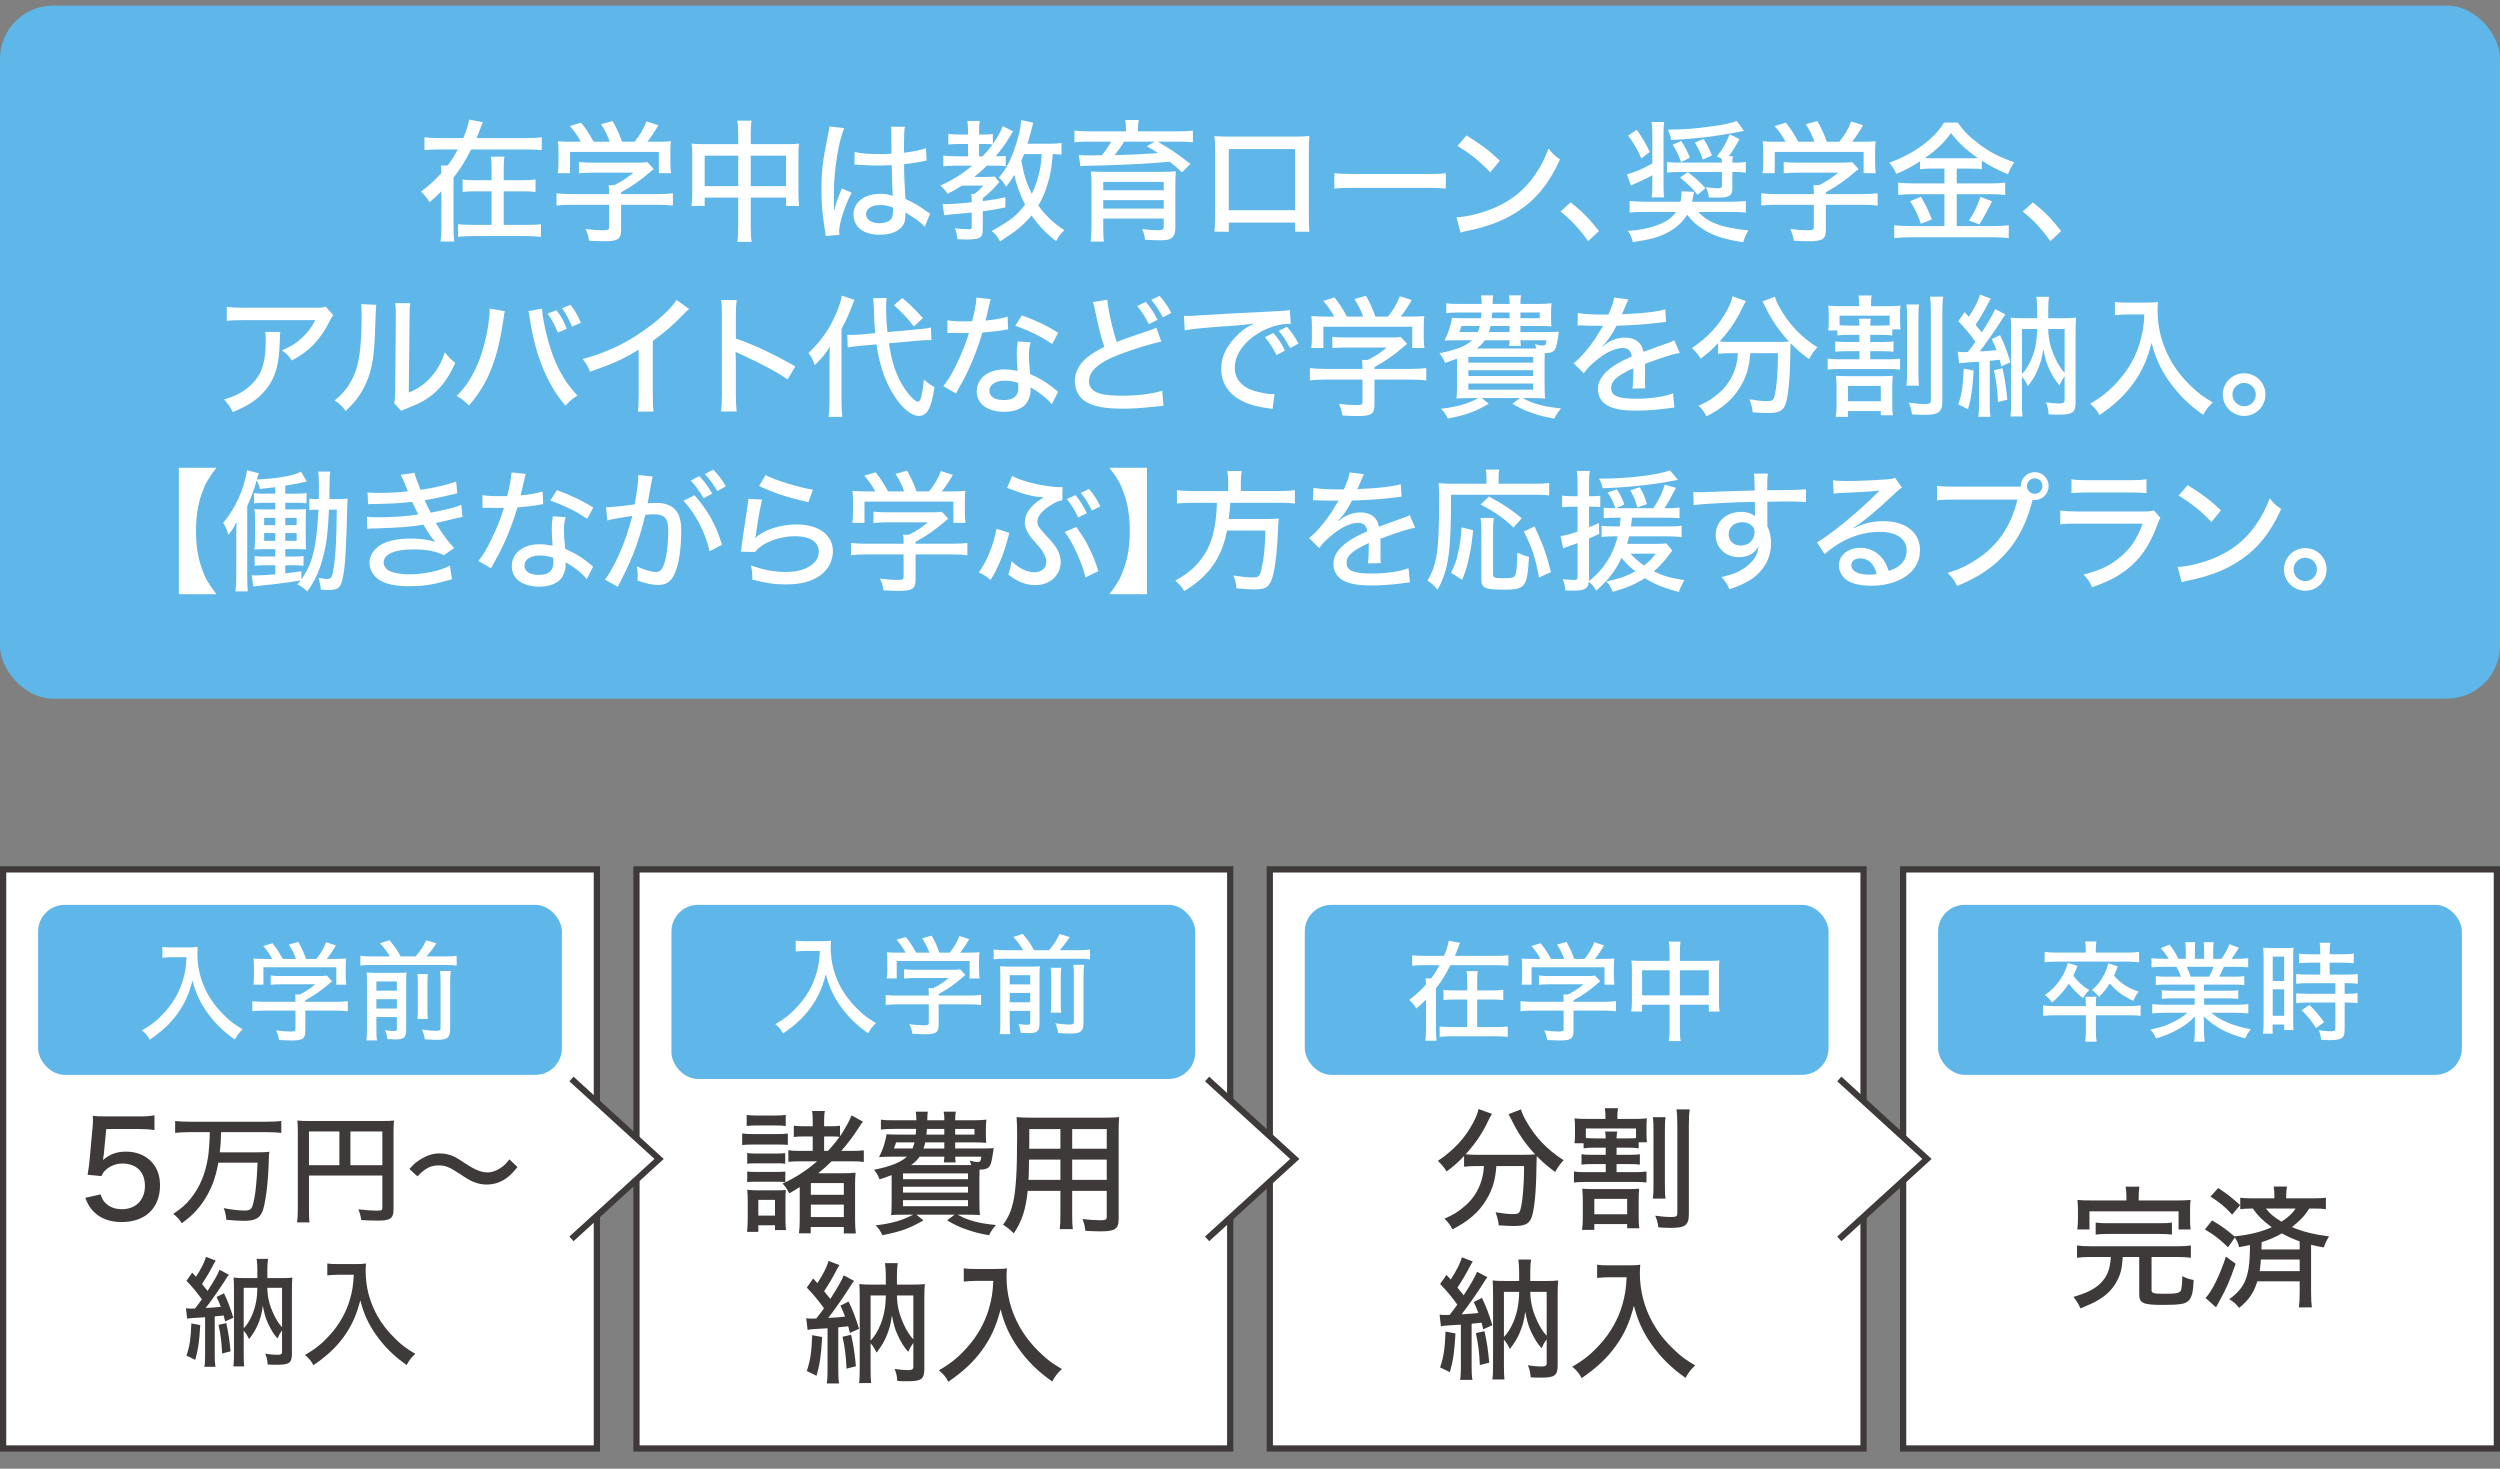 <?xml version="1.0" encoding="UTF-8"?><svg xmlns="http://www.w3.org/2000/svg" viewBox="0 0 400 235"><rect x="0" y="0" width="400" height="235" fill="#808080" stroke="none"/><defs><style>.cls-1,.cls-2{fill:#fff;}.cls-3{fill:#3e3a39;}.cls-4{fill:#5eb7e8;}.cls-5{mix-blend-mode:multiply;}.cls-2{stroke:#3e3a39;stroke-miterlimit:10;}.cls-6{isolation:isolate;}</style></defs><g class="cls-6"><g id="_レイヤー_1"><g class="cls-5"><rect class="cls-4" y=".901" width="400" height="110.882" rx="8.504" ry="8.504"/></g><g><path class="cls-1" d="M84.229,22.092c1.142,0,1.859-.042,2.451-.127v2.05c-.592-.063-1.395-.105-2.451-.105h-8.854c-.973,1.923-1.691,3.086-2.812,4.502v7.883c0,1.077,.043,1.774,.106,2.346h-2.177c.084-.635,.126-1.289,.126-2.346v-5.686c-.93,.909-1.183,1.162-1.901,1.754-.423-.718-.782-1.162-1.374-1.69,1.289-.972,2.304-1.901,3.275-2.979-.021-.57-.042-.846-.084-1.205h1.078c.634-.845,1.099-1.563,1.627-2.578h-2.874c-1.057,0-1.86,.042-2.452,.105v-2.05c.592,.085,1.311,.127,2.452,.127h3.762c.507-1.184,.803-2.177,.93-2.959l2.198,.423c-.127,.275-.17,.381-.444,1.12-.169,.486-.338,.888-.57,1.416h7.988Zm-.697,6.741c1.035,0,1.585-.042,2.155-.126v2.007c-.612-.084-1.226-.105-2.155-.105h-2.938v5.368h3.72c1.057,0,1.669-.021,2.239-.105v2.028c-.824-.084-1.395-.127-2.261-.127h-8.749c-.93,0-1.606,.043-2.262,.127v-2.028c.634,.063,1.332,.105,2.262,.105h3.106v-5.368h-2.451c-.951,0-1.564,.021-2.177,.105v-2.007c.57,.105,1.12,.126,2.155,.126h2.473v-1.542c0-1.1-.021-1.67-.127-2.22h2.198c-.106,.466-.127,1.036-.127,2.262v1.5h2.938Z"/><path class="cls-1" d="M99.377,36.759c0,1.521-.486,1.838-2.79,1.838-.507,0-1.585-.042-2.324-.084-.19-.951-.296-1.269-.592-1.881,1.077,.147,1.986,.211,2.684,.211,.951,0,1.099-.063,1.099-.507v-3.571h-5.98c-1.057,0-1.817,.042-2.431,.126v-1.965c.655,.084,1.459,.127,2.409,.127h6.002v-.232c0-.423-.021-.824-.063-1.205h.909c1.162-.57,2.008-1.141,3.043-1.986h-6.636c-.803,0-1.479,.042-2.071,.105v-1.817c.613,.085,1.269,.105,2.113,.105h7.249c.782,0,1.205-.021,1.585-.084l1.015,1.099c-.296,.274-.507,.423-.57,.486-1.628,1.395-2.854,2.24-4.649,3.233v.296h5.833c.972,0,1.838-.043,2.451-.127v1.965c-.613-.084-1.416-.126-2.473-.126h-5.812v3.994Zm-6.446-14.075c-.549-.993-.866-1.458-1.754-2.515l1.797-.55c.781,.973,1.246,1.69,2.007,3.064h2.579c-.317-.93-.761-1.817-1.396-2.811l1.86-.508c.803,1.479,1.057,2.071,1.5,3.318h2.008c.909-1.142,1.353-1.881,1.902-3.255l1.901,.613c-.549,.972-1.226,1.966-1.754,2.642h1.226c1.353,0,1.755-.021,2.536-.085-.063,.528-.084,.973-.084,1.755v1.796c0,.55,.042,1.057,.105,1.563h-1.944v-3.402h-14.223v3.402h-1.944c.063-.465,.105-.972,.105-1.563v-1.796c0-.782-.021-1.227-.085-1.755,.909,.085,1.184,.085,2.473,.085h1.184Z"/><path class="cls-1" d="M118.117,21.563c0-1.099-.042-1.563-.147-2.261h2.282c-.105,.634-.127,1.204-.127,2.197v1.564h5.917c.824,0,1.269-.021,1.797-.085-.063,.592-.085,1.015-.085,1.775v6.192c0,.823,.021,1.373,.106,2.007h-2.093v-1.331h-5.643v4.544c0,1.247,.021,1.838,.148,2.536h-2.304c.105-.74,.147-1.353,.147-2.536v-4.544h-5.368v1.331h-2.113c.085-.718,.127-1.184,.127-2.007v-6.192c0-.74-.021-1.162-.105-1.775,.57,.063,1.015,.085,1.775,.085h5.685v-1.501Zm-5.368,3.339v4.882h5.368v-4.882h-5.368Zm13.019,4.882v-4.882h-5.643v4.882h5.643Z"/><path class="cls-1" d="M135.083,20.507c-.887,1.923-1.669,6.826-1.669,10.419v.57q.021,.655,.021,1.289v.888h.043c.316-1.268,.359-1.395,.993-2.959,.127-.296,.147-.358,.211-.57l1.585,.677c-1.099,2.05-2.008,4.902-2.008,6.255,0,.127,0,.148,.043,.508l-2.198,.169q0-.169-.105-.804c-.423-2.599-.57-4.311-.57-6.572,0-2.916,.211-4.733,1.014-8.622,.19-.909,.254-1.247,.254-1.521l2.388,.274Zm1.648,3.804c1.015,.254,2.156,.339,4.396,.339,.549,0,.845-.021,1.5-.063q-.021-1.881-.021-3.34c0-.422-.021-.739-.062-.972h2.239c-.105,.57-.147,1.479-.147,2.938v1.226c1.374-.147,2.874-.465,3.529-.739l.085,1.986c-.17,.021-.19,.021-.592,.127-.698,.147-2.008,.359-3.001,.465v.486c0,1.226,.021,1.331,.126,3.529q.063,.888,.085,1.542c1.479,.677,2.113,1.057,3.402,1.987,.254,.169,.338,.232,.55,.359l-.866,2.113c-.381-.444-1.078-1.036-1.67-1.396-.697-.443-1.226-.781-1.416-.908v.38c0,.592-.085,1.078-.254,1.438-.549,1.12-1.965,1.754-3.889,1.754-2.578,0-4.163-1.247-4.163-3.275,0-1.924,1.754-3.276,4.248-3.276,.824,0,1.479,.106,2.029,.339q-.063-.613-.17-4.925c-1.077,.043-1.458,.063-2.134,.063-.846,0-1.67-.021-2.494-.084-.338-.021-.57-.021-.655-.043h-.38c-.085-.021-.148-.021-.19-.021h-.105l.021-2.029Zm4.121,8.496c-1.395,0-2.282,.592-2.282,1.479,0,.845,.888,1.437,2.155,1.437,.782,0,1.501-.253,1.839-.655,.212-.274,.317-.676,.317-1.31v-.55c-.804-.296-1.311-.401-2.029-.401Z"/><path class="cls-1" d="M152.83,26.509c-.781,0-1.437,.042-1.901,.105v-1.732c.486,.084,1.12,.126,1.944,.126h2.008v-1.965h-1.416c-.846,0-1.269,.021-1.733,.084v-1.711c.423,.062,.951,.105,1.754,.105h1.396v-.655c0-.613-.043-1.078-.106-1.521h1.987c-.085,.423-.106,.824-.106,1.521v.655h.888c.613,0,.993-.021,1.311-.085v1.606c.782-1.099,1.268-1.986,1.563-2.854l1.67,.804q-.169,.253-.613,1.015c-.57,.993-1.226,1.859-2.177,3h.296c.74,0,1.015-.021,1.332-.062v1.648c-.381-.063-.761-.085-1.332-.085h-1.69c-.697,.697-1.077,1.035-2.028,1.796h1.901c.824,0,1.036-.021,1.374-.062l.761,.908q-.063,.042-.169,.148c-.085,.084-.296,.316-.697,.781-.465,.486-1.1,1.078-1.797,1.628v.465c1.396-.19,1.987-.275,3.614-.592v1.605c-1.67,.339-2.282,.444-3.614,.613v2.874c0,.866-.189,1.247-.697,1.438-.401,.147-1.015,.211-1.881,.211-.423,0-.761-.021-1.5-.063-.043-.612-.148-1.099-.381-1.754,.804,.127,1.416,.169,2.282,.169,.339,0,.402-.063,.402-.443v-2.22q-1.438,.148-3.318,.296c-.486,.043-.719,.085-1.078,.148l-.274-1.817c.254,0,.528,.021,.655,.021,.739,0,2.304-.105,4.016-.296,0-.824-.021-1.014-.085-1.331h.507c.677-.528,.931-.761,1.416-1.331h-3.402c-.888,.57-1.311,.803-2.304,1.31-.401-.612-.634-.887-1.141-1.31,2.05-.951,3.402-1.817,5.093-3.191h-2.727Zm4.375-1.501c.634-.654,1.099-1.183,1.606-1.901-.296-.042-.719-.063-1.142-.063h-1.015v1.965h.55Zm12.638-.253c-.465-.063-.719-.085-1.395-.105-.19,2.155-.338,3.085-.74,4.479-.401,1.438-.866,2.558-1.563,3.762,.486,.698,.951,1.247,1.67,1.966,.866,.846,1.353,1.226,2.493,1.966-.612,.57-.93,.993-1.331,1.754-1.585-1.205-2.769-2.431-3.931-4.101-1.269,1.543-2.431,2.494-5.03,4.143-.38-.697-.781-1.226-1.331-1.67,2.979-1.648,3.994-2.451,5.325-4.205-.803-1.563-1.395-3.233-1.712-4.755-.38,.655-.697,1.099-1.31,1.901-.465-.781-.613-.972-1.184-1.479,1.268-1.396,2.155-3.213,2.959-5.96,.38-1.311,.57-2.346,.634-3.233l1.923,.423q-.105,.359-.338,1.289c-.085,.401-.401,1.5-.57,2.071h3.359c1.015,0,1.564-.043,2.071-.127v1.881Zm-6.002-.105c-.211,.549-.253,.676-.423,1.057,.402,2.282,.782,3.486,1.67,5.325,.592-1.204,1.035-2.536,1.311-3.973,.127-.698,.189-1.184,.274-2.409h-2.832Z"/><path class="cls-1" d="M180.151,20.655c0-.635-.021-.909-.127-1.459h2.177c-.084,.444-.127,.888-.127,1.438v.38h6.488c1.057,0,1.627-.042,2.304-.126v1.881c-.697-.085-1.331-.106-2.198-.106h-3.423c2.007,1.184,3.55,2.22,5.22,3.572l-1.353,1.331c-.888-.824-1.205-1.099-1.966-1.69-3.677,.338-8.01,.549-13.271,.655-.444,.021-.719,.021-1.015,.063l-.254-1.818c.74,.085,.867,.085,1.416,.085,.021,0,.993,0,2.283-.021,.528-.634,1.057-1.416,1.479-2.177h-3.655c-.931,0-1.564,.021-2.22,.106v-1.881c.655,.084,1.269,.126,2.325,.126h5.917v-.358Zm-3.635,15.617c0,1.035,.021,1.732,.105,2.388h-2.113c.085-.739,.127-1.5,.127-2.578v-6.572c0-.909-.021-1.543-.105-2.071,.57,.042,1.268,.063,2.409,.063h8.896q1.691-.021,2.304-.084c-.063,.549-.084,1.204-.084,2.239v6.784c0,.846-.19,1.331-.613,1.648-.38,.274-.845,.359-1.881,.359-.486,0-1.458-.042-2.367-.085-.021-.57-.169-1.077-.465-1.712,1.1,.127,1.86,.19,2.621,.19,.676,0,.845-.127,.845-.592v-1.289h-9.679v1.311Zm9.679-7.164h-9.679v1.331h9.679v-1.331Zm-9.679,4.269h9.679v-1.353h-9.679v1.353Zm3.339-10.715c-.359,.613-1.057,1.606-1.5,2.156,2.304-.043,4.818-.169,6.932-.317-.634-.423-.93-.612-1.817-1.099l1.289-.74h-4.903Z"/><path class="cls-1" d="M196.61,35.617v1.458h-2.304c.063-.57,.106-1.331,.106-2.578v-10.524c0-1.078-.021-1.606-.106-2.198,1.036,.063,1.438,.085,2.621,.085h10.017c1.269,0,1.797-.021,2.558-.105-.063,.57-.085,1.162-.085,2.219v10.503c0,1.396,.021,2.051,.085,2.6h-2.282v-1.458h-10.609Zm10.609-11.771h-10.609v9.785h10.609v-9.785Z"/><path class="cls-1" d="M213.491,27.692c.782,.105,1.69,.147,3.255,.147h11.433c1.817,0,2.325-.021,3.149-.127v2.452c-.931-.085-1.606-.105-3.17-.105h-11.392c-1.775,0-2.409,.021-3.275,.105v-2.473Z"/><path class="cls-1" d="M233.036,34.771c1.712-.062,4.269-.718,6.213-1.585,2.642-1.162,4.629-2.769,6.298-5.135,.951-1.396,1.564-2.536,2.22-4.27,.697,.867,.972,1.12,1.838,1.733-1.754,3.825-3.74,6.276-6.594,8.199-2.134,1.459-4.755,2.494-7.988,3.171-.803,.169-.888,.189-1.331,.338l-.655-2.452Zm1.606-13.103c2.409,1.501,3.74,2.515,5.325,4.037l-1.521,1.881c-1.627-1.733-3.339-3.107-5.263-4.227l1.459-1.691Z"/><path class="cls-1" d="M251.291,32.384c1.881,1.458,2.98,2.6,4.544,4.586l-1.732,1.606c-1.479-2.05-2.685-3.339-4.417-4.734l1.605-1.458Z"/><path class="cls-1" d="M264.371,28.052c-.973,.528-1.543,.803-3.424,1.627l-.655-1.775c1.395-.401,2.642-.93,4.079-1.754v-4.818c0-.739-.043-1.289-.127-1.817h2.028c-.084,.55-.105,.972-.105,1.859v8.348c0,.888,.021,1.332,.105,1.86h-2.008c.085-.571,.106-1.036,.106-1.924v-1.605Zm7.375,5.854c1.501,1.712,3.741,2.536,7.988,2.959-.359,.592-.592,1.12-.824,1.902-3.148-.508-4.797-1.036-6.467-2.114-1.035-.654-1.732-1.289-2.493-2.303-.677,1.12-1.585,1.986-2.854,2.705-1.543,.866-2.811,1.226-5.833,1.69-.232-.824-.401-1.205-.803-1.797,1.796-.126,3.17-.38,4.48-.845,1.606-.57,2.536-1.205,3.233-2.198h-4.903c-1.184,0-1.901,.042-2.536,.105v-1.859c.613,.085,1.332,.127,2.494,.127h5.643c.127-.508,.169-.888,.169-1.374,0-.127,0-.169-.021-.296l2.051,.085c-.106,.338-.127,.443-.212,.972-.042,.212-.063,.359-.127,.613h6.065c1.226,0,1.986-.042,2.536-.127v1.859c-.612-.063-1.353-.105-2.493-.105h-5.094Zm-9.869-13.145c.888,1.247,1.5,2.304,2.092,3.55l-1.353,1.036c-.549-1.311-1.162-2.367-2.113-3.656l1.374-.93Zm12.828,4.269c.993-1.311,1.437-2.05,2.05-3.551l1.563,.782c-.592,1.078-1.099,1.923-1.712,2.727h.655c-.063,.38-.084,.634-.084,1.035h.423c.803,0,1.246-.021,1.732-.105v1.712c-.507-.085-.908-.105-1.712-.105h-.443v2.578c0,1.204-.486,1.521-2.346,1.521-.359,0-.677,0-1.416-.042-.085-.655-.169-.951-.465-1.628,.803,.106,1.458,.17,1.796,.17,.613,0,.761-.085,.761-.466v-2.134h-6.89c-.888,0-1.31,.021-1.901,.105v-1.712c.549,.085,1.014,.105,1.901,.105h6.89c0-.316,0-.401-.021-.612l-.782-.381Zm4.332-4.079c-.93,.19-1.69,.317-3.317,.592-2.854,.466-4.586,.635-8.348,.867-.085-.655-.17-.867-.528-1.67,2.62-.021,4.227-.127,7.016-.528,2.135-.296,3.128-.507,4.016-.866l1.162,1.605Zm-10.038,1.606c.528,.804,.845,1.416,1.395,2.663l-1.416,.719c-.401-1.1-.739-1.817-1.353-2.79l1.374-.592Zm1.035,4.987c1.247,.931,1.839,1.479,2.854,2.558l-1.269,1.057c-.951-1.142-1.289-1.479-2.811-2.747l1.226-.867Zm2.536-5.325c.528,.824,.909,1.563,1.353,2.642l-1.479,.677c-.423-1.227-.676-1.733-1.268-2.705l1.395-.613Z"/><path class="cls-1" d="M292.136,36.759c0,1.521-.486,1.838-2.79,1.838-.507,0-1.585-.042-2.324-.084-.19-.951-.296-1.269-.592-1.881,1.077,.147,1.986,.211,2.684,.211,.951,0,1.099-.063,1.099-.507v-3.571h-5.98c-1.057,0-1.817,.042-2.431,.126v-1.965c.655,.084,1.459,.127,2.409,.127h6.002v-.232c0-.423-.021-.824-.063-1.205h.909c1.162-.57,2.008-1.141,3.043-1.986h-6.636c-.803,0-1.479,.042-2.071,.105v-1.817c.613,.085,1.269,.105,2.113,.105h7.249c.782,0,1.205-.021,1.585-.084l1.015,1.099c-.296,.274-.507,.423-.57,.486-1.628,1.395-2.854,2.24-4.649,3.233v.296h5.833c.972,0,1.838-.043,2.451-.127v1.965c-.613-.084-1.416-.126-2.473-.126h-5.812v3.994Zm-6.446-14.075c-.549-.993-.866-1.458-1.754-2.515l1.797-.55c.781,.973,1.246,1.69,2.007,3.064h2.579c-.317-.93-.761-1.817-1.396-2.811l1.86-.508c.803,1.479,1.057,2.071,1.5,3.318h2.008c.909-1.142,1.353-1.881,1.902-3.255l1.901,.613c-.549,.972-1.226,1.966-1.754,2.642h1.226c1.353,0,1.755-.021,2.536-.085-.063,.528-.084,.973-.084,1.755v1.796c0,.55,.042,1.057,.105,1.563h-1.944v-3.402h-14.223v3.402h-1.944c.063-.465,.105-.972,.105-1.563v-1.796c0-.782-.021-1.227-.085-1.755,.909,.085,1.184,.085,2.473,.085h1.184Z"/><path class="cls-1" d="M309.228,26.974c-.845,0-1.416,.021-2.028,.105v-1.268c-1.289,.845-2.367,1.416-3.804,2.008-.296-.697-.55-1.12-1.1-1.797,3.974-1.437,7.144-3.762,8.749-6.403h2.22c.845,1.289,1.859,2.304,3.466,3.487,1.732,1.289,3.317,2.113,5.558,2.853-.443,.635-.761,1.226-1.015,1.924-1.774-.74-2.684-1.227-4.184-2.177v1.373c-.592-.084-1.12-.105-2.008-.105h-2.008v2.367h5.537c1.057,0,1.669-.042,2.219-.127v1.986c-.592-.084-1.268-.127-2.219-.127h-5.537v5.094h5.896c1.014,0,1.732-.043,2.43-.127v2.071c-.718-.106-1.585-.148-2.451-.148h-13.335c-.909,0-1.69,.042-2.536,.148v-2.071c.719,.084,1.5,.127,2.515,.127h5.516v-5.094h-5.22c-.866,0-1.543,.043-2.177,.127v-1.986c.592,.085,1.205,.127,2.198,.127h5.198v-2.367h-1.881Zm-1.881,4.502c.74,1.268,1.184,2.155,1.755,3.635l-1.755,.697c-.465-1.374-1.014-2.536-1.732-3.614l1.732-.718Zm7.756-6.15c.592,0,.951,0,1.353-.042-1.923-1.332-3.106-2.431-4.29-3.994-1.183,1.605-2.219,2.6-4.205,4.015,.465,.021,.719,.021,1.226,.021h5.917Zm3.636,6.89c-.148,.317-.275,.55-.359,.697q-.867,1.712-1.691,3.001l-1.647-.634c.697-1.015,1.31-2.262,1.838-3.783l1.86,.719Z"/><path class="cls-1" d="M325.241,32.384c1.881,1.458,2.98,2.6,4.544,4.586l-1.732,1.606c-1.479-2.05-2.685-3.339-4.417-4.734l1.605-1.458Z"/><path class="cls-1" d="M44.843,53.106q-.063,.381-.084,1.606c-.085,3.593-.677,5.643-2.113,7.481-1.269,1.627-2.812,2.684-5.41,3.74-.465-.951-.697-1.268-1.396-2.008,1.712-.528,2.705-1.014,3.762-1.859,2.177-1.754,2.917-3.698,2.917-7.777,0-.592,0-.761-.085-1.184h2.409Zm8.475-2.684c-.232,.296-.296,.423-.549,.909-1.479,3-3.297,4.902-6.087,6.34-.507-.74-.761-1.015-1.563-1.628,1.458-.612,2.24-1.099,3.19-1.986,.931-.845,1.585-1.732,2.135-2.832h-11.433c-1.353,0-1.924,.021-2.727,.106v-2.24c.761,.105,1.416,.147,2.747,.147h11.158c1.311,0,1.459-.021,1.944-.169l1.184,1.353Z"/><path class="cls-1" d="M60.203,48.774q-.085,.55-.211,4.691c-.148,4.058-.613,6.34-1.733,8.496-.719,1.395-1.521,2.43-2.938,3.804-.634-.846-.93-1.12-1.775-1.69,1.67-1.353,2.705-2.832,3.402-4.84,.634-1.881,.909-4.544,.909-8.897,0-.887-.021-1.183-.063-1.69l2.409,.127Zm5.452-.254c-.105,.719-.127,1.057-.127,2.558l-.126,11.729c1.605-.676,2.535-1.331,3.508-2.43,1.057-1.163,1.775-2.431,2.261-4.016,.613,.803,.846,1.035,1.67,1.69-.866,2.008-1.923,3.551-3.255,4.755-1.204,1.078-2.346,1.712-4.522,2.558-.401,.147-.634,.254-.866,.38l-1.142-1.246c.127-.508,.148-.846,.17-1.924l.105-11.518v-.507c0-1.099-.021-1.501-.105-2.05l2.43,.021Z"/><path class="cls-1" d="M80.783,49.81c-.085,.254-.085,.296-.169,.782,0,.042-.021,.148-.043,.338-.021,.043-.042,.212-.063,.444-.93,6.255-2.493,10.102-5.473,13.504-.846-.824-1.12-1.035-1.987-1.521,1.269-1.247,2.156-2.515,3.044-4.375,.95-1.944,1.711-4.649,2.07-7.27,.127-.93,.19-1.563,.19-2.028v-.317l2.431,.443Zm5.938-.443c.063,1.184,.423,3.085,.93,4.945,1.015,3.825,2.473,6.594,4.734,8.981-.888,.57-1.184,.803-1.902,1.627-1.458-1.69-2.558-3.508-3.571-5.917-.951-2.261-1.691-5.029-2.093-7.734-.127-.782-.19-1.142-.274-1.479l2.177-.423Zm2.304,.254c.761,.993,1.141,1.669,1.669,2.979l-1.437,.613c-.486-1.227-.951-2.093-1.648-3.022l1.416-.57Zm2.261-.846c.719,.93,1.184,1.733,1.648,2.874l-1.416,.613c-.465-1.142-.93-2.008-1.605-2.959l1.373-.528Z"/><path class="cls-1" d="M110.26,49.43c-.359,.316-.401,.338-.951,.908-1.373,1.459-3.085,2.938-4.86,4.206v8.517c0,1.458,.042,2.135,.127,2.79h-2.515c.105-.804,.126-1.247,.126-2.79v-7.122c-2.599,1.585-3.909,2.177-7.776,3.529-.381-.908-.571-1.226-1.184-2.028,4.078-1.078,7.671-2.854,11.031-5.474,1.902-1.479,3.36-2.938,3.974-3.974l2.028,1.438Z"/><path class="cls-1" d="M115.37,65.829c.106-.909,.127-1.438,.127-2.705v-12.574c0-1.458-.021-1.944-.127-2.536h2.494c-.085,.676-.127,1.395-.127,2.578v3.571c3.022,1.057,5.981,2.452,9.51,4.46l-1.226,2.092c-.951-.655-1.5-.993-2.62-1.606-1.606-.866-3.91-2.008-5.051-2.493q-.359-.148-.677-.359,0,.296,.043,.824c0,.19,.021,.845,.021,1.057v4.987c0,1.12,.042,1.923,.127,2.705h-2.494Z"/><path class="cls-1" d="M132.717,57.988c0-1.014,.021-1.669,.063-2.515-.846,1.311-1.205,1.754-2.409,2.938-.402-1.057-.55-1.311-1.015-1.923,2.028-1.944,3.402-3.889,4.459-6.403,.443-1.036,.761-2.05,.866-2.79l2.029,.697c-.888,2.304-1.247,3.106-2.071,4.649v11.518c0,1.015,.042,1.755,.127,2.536h-2.198c.105-.739,.148-1.395,.148-2.578v-6.129Zm9.51-3.064c.443,2.98,1.162,5.136,2.346,6.995,.824,1.29,1.839,2.347,2.262,2.347,.253,0,.401-.19,.549-.74,.169-.57,.317-1.563,.444-2.789,.718,.612,1.099,.887,1.69,1.183-.486,3.382-1.162,4.629-2.515,4.629-1.521,0-3.593-2.113-4.987-5.136-.824-1.732-1.438-3.909-1.775-6.318l-2.494,.232c-.93,.084-1.458,.147-2.113,.274l-.063-2.029c.274,.021,.423,.021,.57,.021,.423,0,1.057-.042,1.648-.085l2.24-.211c-.127-1.479-.169-2.219-.211-4.1,0-.381-.085-1.162-.127-1.479l2.177-.042c-.063,.443-.084,.781-.084,1.563,0,1.247,.042,2.198,.211,3.889l4.713-.423c1.226-.105,1.669-.169,2.24-.316l.084,2.028h-.507c-.381,0-.909,.021-1.648,.085l-4.649,.422Zm2.135-7.248c1.246,1.035,1.774,1.563,3.297,3.212l-1.438,1.353c-.782-1.078-2.028-2.388-3.191-3.402l1.332-1.162Z"/><path class="cls-1" d="M158.517,47.865q-.127,.359-.339,1.374c-.147,.677-.253,1.12-.485,2.05,1.521-.147,2.642-.338,3.529-.634l.084,2.05c-.253,.021-.274,.021-.719,.105-.781,.148-2.028,.296-3.402,.402-.634,2.155-1.395,4.184-2.324,6.149-.486,1.035-.677,1.395-1.501,2.853-.169,.296-.316,.55-.401,.74l-2.028-1.162c.761-.951,1.331-1.902,2.05-3.382,.866-1.754,1.605-3.593,2.05-5.136-.444,.021-.634,.021-1.247,.021q-.592,0-1.437-.021h-.762v-2.028c.74,.127,1.479,.169,2.685,.169,.612,0,.993,0,1.268-.021,.381-1.373,.655-2.853,.697-3.782l2.283,.253Zm9.764,16.822c-.74-.93-2.029-1.944-3.403-2.705,.021,.232,.021,.254,.021,.444,0,.782-.317,1.669-.761,2.219-.676,.782-1.923,1.247-3.444,1.247-2.705,0-4.417-1.269-4.417-3.275,0-2.071,1.817-3.509,4.396-3.509,.697,0,1.204,.063,2.135,.232-.085-1.077-.127-1.881-.127-2.705s.042-1.268,.169-2.008l2.05,.148c-.211,.782-.274,1.226-.274,2.028,0,.824,.063,1.818,.211,3.064,1.501,.655,2.24,1.078,3.487,2.029,.465,.359,.465,.38,.655,.528q.169,.169,.316,.274l-1.014,1.986Zm-7.481-3.782c-1.521,0-2.494,.634-2.494,1.605,0,.951,.846,1.501,2.304,1.501,1.563,0,2.325-.655,2.325-1.944,0-.232-.043-.782-.043-.803-.803-.254-1.353-.359-2.092-.359Zm7.545-5.854c-1.775-1.226-3.572-2.092-5.896-2.938l1.057-1.669c2.473,.93,3.994,1.669,5.812,2.789l-.972,1.817Z"/><path class="cls-1" d="M177.173,47.95c.084,1.438,.803,4.649,1.479,6.763,1.014-.401,1.669-.634,2.747-.993l2.832-.973c.359-.105,.486-.169,.781-.316l.804,2.219c-1.712,.359-4.459,1.205-6.742,2.071-3.233,1.226-4.839,2.642-4.839,4.269,0,1.036,.655,1.712,1.986,2.05,.676,.17,1.986,.275,3.339,.275,2.452,0,4.945-.317,6.403-.804l.19,2.431c-.443,.021-.507,.021-1.648,.148-2.24,.232-3.339,.296-4.84,.296-2.831,0-4.586-.317-5.896-1.078-1.142-.677-1.797-1.902-1.797-3.382,0-1.331,.677-2.662,1.881-3.655,.824-.677,1.479-1.1,2.832-1.775-.57-1.733-.888-2.98-1.479-5.812-.211-1.015-.211-1.036-.338-1.353l2.304-.381Zm6.149,.359c.804,.93,1.205,1.521,1.881,2.853l-1.395,.719c-.592-1.226-1.12-2.05-1.859-2.916l1.373-.655Zm2.198-.973c.803,.909,1.289,1.606,1.881,2.727l-1.353,.719c-.57-1.099-1.057-1.86-1.839-2.811l1.311-.635Z"/><path class="cls-1" d="M189.426,50.528q.401,.021,.74,.021c.443,0,.676,0,1.289-.063,2.473-.169,7.502-.444,12.469-.677,1.458-.063,2.092-.126,2.451-.211l.148,2.24c-.148-.021-.275-.021-.359-.021-1.184,0-2.663,.381-3.952,1.015-2.874,1.438-4.649,3.72-4.649,6.002,0,1.69,1.057,3.022,2.874,3.635,.972,.317,2.367,.592,3.106,.592,.085,0,.212,0,.381-.021l-.317,2.389c-.274-.042-.359-.063-.697-.105-2.304-.339-3.529-.74-4.776-1.501-1.775-1.078-2.747-2.769-2.747-4.797,0-2.008,.93-3.868,2.769-5.579,.845-.804,1.331-1.12,2.536-1.691-1.479,.212-2.325,.296-4.565,.444-3.677,.253-5.474,.443-6.572,.655l-.127-2.325Zm14.814,6.276c-.655-1.268-1.12-1.986-1.859-2.853l1.353-.677c.824,.931,1.226,1.564,1.859,2.812l-1.353,.718Zm2.177-1.099c-.592-1.141-1.099-1.923-1.817-2.769l1.311-.655c.782,.867,1.247,1.564,1.839,2.685l-1.332,.739Z"/><path class="cls-1" d="M219.918,64.73c0,1.521-.486,1.838-2.79,1.838-.507,0-1.585-.042-2.324-.084-.19-.951-.296-1.269-.592-1.881,1.077,.147,1.986,.211,2.684,.211,.951,0,1.099-.063,1.099-.507v-3.571h-5.98c-1.057,0-1.817,.042-2.431,.126v-1.965c.655,.084,1.459,.127,2.409,.127h6.002v-.232c0-.423-.021-.824-.063-1.205h.909c1.162-.57,2.008-1.141,3.043-1.986h-6.636c-.803,0-1.479,.042-2.071,.105v-1.817c.613,.085,1.269,.105,2.113,.105h7.249c.782,0,1.205-.021,1.585-.084l1.015,1.099c-.296,.274-.507,.423-.57,.486-1.628,1.395-2.854,2.24-4.649,3.233v.296h5.833c.972,0,1.838-.043,2.451-.127v1.965c-.613-.084-1.416-.126-2.473-.126h-5.812v3.994Zm-6.446-14.075c-.549-.993-.866-1.458-1.754-2.515l1.797-.55c.781,.973,1.246,1.69,2.007,3.064h2.579c-.317-.93-.761-1.817-1.396-2.811l1.86-.508c.803,1.479,1.057,2.071,1.5,3.318h2.008c.909-1.142,1.353-1.881,1.902-3.255l1.901,.613c-.549,.972-1.226,1.966-1.754,2.642h1.226c1.353,0,1.755-.021,2.536-.085-.063,.528-.084,.973-.084,1.755v1.796c0,.55,.042,1.057,.105,1.563h-1.944v-3.402h-14.223v3.402h-1.944c.063-.465,.105-.972,.105-1.563v-1.796c0-.782-.021-1.227-.085-1.755,.909,.085,1.184,.085,2.473,.085h1.184Z"/><path class="cls-1" d="M247.514,53.128c1.035,0,1.416-.021,1.901-.063q-.084,.423-.147,.993c-.211,1.332-.317,1.733-.613,2.029s-.655,.401-1.5,.422c-.021,.677-.021,.762-.021,1.501v3.529c0,1.015,.021,1.69,.085,2.219-.55-.042-1.374-.063-2.282-.063h-1.289c.908,.486,1.204,.613,1.965,.867,1.331,.422,2.388,.612,4.163,.781-.634,.782-.739,.93-1.099,1.628-1.479-.254-2.219-.444-3.339-.824-1.311-.423-2.008-.761-3.36-1.543l1.204-.909h-6.107l1.12,.909c-2.261,1.311-3.571,1.775-6.551,2.367-.296-.655-.55-1.036-1.078-1.564,2.663-.338,4.143-.761,6.002-1.712h-1.247c-.93,0-1.712,.021-2.282,.063,.063-.401,.084-1.162,.084-2.135v-4.247c-.549,.211-.908,.338-1.923,.676-.254-.655-.443-.972-.888-1.521,2.769-.592,4.206-1.162,5.241-2.092h-2.62c-.571,0-1.247,.021-1.817,.063,.612-1.205,.972-2.304,1.204-3.656,.465,.042,.973,.063,1.839,.063h2.811c.042-.423,.042-.571,.063-.909h-3.571c-.888,0-1.543,.042-2.05,.105v-1.585c.528,.085,1.014,.106,2.05,.106h3.613c-.021-.655-.042-.888-.105-1.374h1.923c-.042,.274-.063,.719-.084,1.374h2.726v-.127c0-.55-.021-.824-.105-1.247h1.944c-.084,.443-.105,.719-.105,1.268v.106h2.959c.803,0,1.542-.043,2.028-.106-.063,.465-.084,.804-.084,1.521v.804c0,.739,0,.93,.063,1.373-.677-.042-1.227-.062-2.029-.062h-2.938v.972h4.248Zm-13.674-.972c-.232,.654-.232,.676-.359,.972h2.98c.147-.381,.189-.528,.316-.972h-2.938Zm1.1,5.875h10.376v-.931h-10.376v.931Zm0,2.134h10.376v-.93h-10.376v.93Zm0,2.177h10.376v-.972h-10.376v.972Zm10.883-6.572c-.084-.296-.105-.401-.232-.719,.486,.148,.909,.232,1.184,.232,.508,0,.55-.063,.655-.845h-4.163c.021,.443,.042,.634,.085,.908h-1.902c.063-.296,.063-.401,.084-.908h-3.951c-.402,.57-.677,.845-1.332,1.331h9.573Zm-7.333-3.613c-.084,.38-.147,.57-.274,.972h3.317v-.972h-3.043Zm.275-2.156c-.043,.381-.043,.528-.085,.909h2.853v-.909h-2.768Zm4.501,.909h3.086v-.909h-3.086v.909Z"/><path class="cls-1" d="M257.336,50.338c.591-1.31,.845-2.05,.908-2.726l2.325,.296c-.127,.189-.17,.274-.254,.485q-.232,.55-.655,1.543c-.063,.127-.127,.275-.169,.359q.063,0,.169-.021h.105c.105,0,.486-.021,1.057-.062,2.262-.085,4.502-.381,5.622-.719l.126,2.008q-.465,.042-1.648,.189c-1.479,.19-4.205,.381-6.276,.423-.739,1.438-1.395,2.389-2.282,3.297l.021,.042q.147-.126,.443-.338c.93-.719,2.071-1.099,3.213-1.099,.803,0,1.563,.254,2.05,.676,.465,.402,.718,.846,.866,1.606,1.712-.634,2.853-1.057,3.424-1.247,1.077-.359,1.162-.401,1.5-.612l.866,2.028c-1.183,.212-2.599,.655-5.558,1.754q.021,.761,.021,1.142v.993c-.021,.359-.021,.592-.021,.739,0,.402,.021,.719,.063,1.036l-2.05,.042c.063-.423,.127-1.606,.127-2.747v-.508c-2.6,1.184-3.551,2.029-3.551,3.149,0,1.268,1.099,1.732,4.058,1.732,2.219,0,4.522-.338,5.854-.866l.212,2.282c-.359,.021-.465,.021-.93,.106-1.564,.232-3.551,.38-5.263,.38-2.135,0-3.529-.254-4.564-.845-.93-.529-1.479-1.479-1.479-2.6,0-1.966,1.754-3.656,5.41-5.221-.105-.908-.57-1.353-1.438-1.353-1.268,0-2.832,.762-4.501,2.198-.846,.719-1.331,1.247-1.733,1.859l-1.627-1.627c.993-.739,2.262-2.197,3.402-3.846,.254-.402,.697-1.12,1.311-2.135h-.359l-2.05-.021c-.528-.021-.93-.042-1.226-.042h-.127c-.063,0-.169,0-.317,.021l.043-2.008c1.057,.189,2.197,.253,4.12,.253h.762Z"/><path class="cls-1" d="M276.838,56.509c-.739,0-1.374,.043-1.944,.106v-1.712c-.972,1.035-1.648,1.627-2.789,2.473-.339-.571-.761-1.1-1.396-1.691,2.6-1.754,4.375-3.698,5.643-6.107,.508-.95,.74-1.585,.846-2.177l2.155,.782c-.189,.274-.316,.507-.592,1.078-.93,1.986-2.007,3.593-3.613,5.367,.465,.063,1.057,.085,1.712,.085h7.438c.846,0,1.311-.021,1.944-.063-1.563-1.67-2.811-3.487-3.783-5.537-.105-.211-.338-.655-.465-.888l1.987-.761c.147,.528,.338,.993,.803,1.817,1.458,2.6,3.339,4.586,6.002,6.298-.507,.528-.866,1.015-1.353,1.881-1.269-.951-1.986-1.563-2.938-2.536q-.021,.359-.042,1.311c-.043,4.607-.359,7.692-.909,8.771-.423,.803-1.099,1.078-2.684,1.078-.528,0-.951-.021-2.431-.106-.085-.781-.211-1.226-.507-2.092,1.099,.19,2.05,.296,2.726,.296,.804,0,1.015-.105,1.184-.528,.232-.676,.381-1.712,.507-3.444,.085-1.057,.127-2.156,.127-3.001v-.698h-4.417c-.169,2.262-.634,3.783-1.648,5.453-1.162,1.923-2.874,3.402-5.367,4.649-.338-.677-.634-1.057-1.269-1.712,1.289-.528,2.198-1.078,3.255-2.008,1.543-1.311,2.515-3.043,2.896-5.072,.063-.401,.105-.612,.147-1.311h-1.226Z"/><path class="cls-1" d="M295.831,53.571c-.845,0-1.289,.021-1.859,.106v-.804h-1.458c.063-.443,.084-.803,.084-1.479v-1.014c0-.655-.021-1.036-.084-1.479,.57,.063,1.099,.084,2.155,.084h2.79v-.147c0-.677-.021-1.142-.105-1.563h2.113c-.085,.443-.106,.845-.106,1.542v.169h2.367c1.078,0,1.69-.021,2.346-.084-.042,.443-.063,.845-.063,1.437v.931c0,.612,.021,1.014,.063,1.437h-1.31v.973c-.571-.085-.994-.106-1.839-.106h-1.69v1.142h2.007c.782,0,1.205-.021,1.712-.085v1.648c-.507-.063-.866-.084-1.712-.084h-2.007v1.289h2.938c.866,0,1.31-.021,1.838-.105v1.754c-.528-.063-.972-.085-1.838-.085h-7.862c-.761,0-1.373,.021-1.881,.085v-1.754c.528,.084,.993,.105,1.881,.105h3.191v-1.289h-2.135c-.845,0-1.226,.021-1.732,.084v-1.648c.507,.063,.951,.085,1.732,.085h2.135v-1.142h-1.67Zm5.326,6.615c.719,0,1.162-.021,1.69-.063-.063,.57-.084,1.015-.084,1.881v2.515c0,.951,.021,1.396,.105,1.924h-1.944v-.677h-5.241v.93h-1.966c.085-.57,.127-1.077,.127-1.901v-2.705c0-.782-.021-1.332-.084-1.966,.528,.042,1.057,.063,1.817,.063h5.579Zm-3.656-8.094c0-.466-.042-.782-.105-1.1h1.944c-.063,.317-.105,.571-.105,1.1h1.69c.655,0,.993-.021,1.416-.043v-1.542h-8.01v1.521c.507,.042,.824,.063,1.5,.063h1.67Zm-1.817,12.109h5.241v-2.452h-5.241v2.452Zm11.37-15.491c-.085,.57-.106,1.12-.106,2.24v8.453c0,1.289,.021,1.775,.106,2.304h-2.029c.085-.634,.105-1.035,.105-2.304v-8.411c0-1.226-.021-1.69-.105-2.282h2.029Zm3.867-1.247c-.105,.571-.148,1.311-.148,2.558v14.138c0,1.797-.57,2.22-2.874,2.22-.507,0-1.184-.021-1.986-.085-.105-.739-.232-1.226-.507-1.859,1.12,.147,1.859,.211,2.43,.211,.93,0,1.1-.105,1.1-.655v-13.927c0-1.268-.043-1.944-.127-2.6h2.113Z"/><path class="cls-1" d="M313.241,56.276c.316,.043,.528,.063,.93,.063,.169,0,.253,0,.676-.021q.169-.212,.508-.655c.169-.212,.359-.465,.718-.973-.845-1.184-1.817-2.366-2.747-3.297l1.015-1.458c.317,.359,.423,.465,.676,.74,.909-1.374,1.585-2.727,1.775-3.551l1.754,.677c-.169,.232-.232,.358-.465,.781-.655,1.269-1.246,2.262-1.986,3.382,.169,.232,.317,.401,.401,.507,.359,.423,.401,.486,.592,.719,1.12-1.733,1.881-3.064,2.135-3.762l1.648,.888c-.212,.253-.338,.443-.677,.993-.845,1.353-2.493,3.72-3.444,4.924,1.395-.084,1.67-.105,2.684-.211-.253-.697-.359-.951-.739-1.754l1.311-.655c.697,1.437,1.077,2.473,1.669,4.354l-1.458,.655c-.127-.508-.169-.677-.274-1.057-.55,.062-.697,.084-1.585,.169v6.763c0,1.035,.021,1.542,.127,2.197h-1.966c.105-.655,.127-1.204,.127-2.197v-6.615c-.613,.042-.993,.063-1.775,.105-.677,.043-.993,.063-1.416,.148l-.211-1.86Zm2.536,3.001c-.17,3.001-.359,4.27-.888,6.192l-1.564-.761c.57-1.67,.761-3.001,.866-5.728l1.586,.296Zm4.628-.359c.38,1.712,.592,3.044,.761,5.03l-1.501,.38c-.063-1.881-.274-3.508-.634-5.093l1.374-.317Zm9.827-8.009c.951,0,1.353-.021,1.944-.085-.063,.677-.085,1.247-.085,2.198v11.349c0,1.627-.465,1.965-2.642,1.965-.719,0-1.057,0-1.67-.042-.042-.782-.189-1.353-.443-1.923,.846,.127,1.543,.19,2.135,.19,.654,0,.866-.127,.866-.528v-3.825c-.296,.401-.528,.803-.824,1.437-.697-.803-1.12-1.5-1.627-2.578-.466-.951-.677-1.733-.973-3.255-.169,1.416-.423,2.304-.972,3.572-.381,.845-.761,1.437-1.479,2.388-.296-.634-.55-1.035-.951-1.5v4.078c0,1.057,.021,1.754,.085,2.282h-1.924c.085-.634,.105-1.331,.105-2.409v-11.243c0-.993-.021-1.479-.062-2.155,.612,.063,.972,.085,1.943,.085h2.283v-1.458c0-.782-.043-1.311-.127-1.966h2.028c-.084,.612-.127,1.162-.127,1.966v1.458h2.516Zm-6.721,8.939c.57-.571,1.12-1.438,1.543-2.473,.592-1.458,.866-2.874,.888-4.734h-2.431v7.207Zm4.205-7.207c.043,1.712,.339,2.959,1.1,4.629,.423,.95,.93,1.754,1.521,2.388v-7.017h-2.621Z"/><path class="cls-1" d="M340.224,50.317c-.507,0-1.078,.042-1.839,.105v-2.113c.508,.084,.951,.105,1.817,.105h3.128c.951,0,1.458-.021,1.944-.105-.042,.486-.063,.908-.063,1.331,0,2.832,.697,5.495,2.071,7.968,.846,1.5,1.902,2.853,3.297,4.185,1.142,1.12,1.839,1.627,3.466,2.599-.739,.698-1.015,1.057-1.543,1.987-2.324-1.628-3.994-3.297-5.516-5.474-1.311-1.881-2.135-3.698-2.727-6.044-.718,2.768-1.585,4.648-3.001,6.572-1.373,1.881-3.001,3.381-5.347,4.987-.401-.782-.803-1.247-1.5-1.817,1.965-1.162,3.064-2.05,4.501-3.656,1.628-1.796,2.832-3.952,3.487-6.192,.444-1.542,.613-2.642,.697-4.438h-2.874Z"/><path class="cls-1" d="M362.473,63.124c0,1.902-1.521,3.424-3.402,3.424-1.902,0-3.424-1.543-3.424-3.424s1.521-3.402,3.402-3.402c1.902,0,3.424,1.521,3.424,3.402Zm-5.283,0c0,1.035,.846,1.881,1.881,1.881,1.015,0,1.859-.846,1.859-1.881,0-1.015-.845-1.859-1.881-1.859-1.014,0-1.859,.845-1.859,1.859Z"/><path class="cls-1" d="M28.616,95.068v-20.225h6.002c-1.311,1.733-1.797,2.6-2.304,4.037-.655,1.796-.951,3.74-.951,6.065s.296,4.269,.951,6.064c.507,1.459,.993,2.304,2.304,4.058h-6.002Z"/><path class="cls-1" d="M52.641,81.543c-.19,3.783-.381,5.368-.909,7.418-.55,2.24-1.331,3.994-2.578,5.686-.592-.592-.888-.804-1.585-1.163,.274-.274,.359-.38,.528-.612-2.979,.465-3.974,.592-6.594,.845-.274,.021-.676,.085-.972,.127l-.275-1.796c.232,.021,.381,.021,.508,.021,.761,0,1.881-.062,3.275-.169v-1.458h-1.627c-.846,0-1.247,.021-1.67,.085v-1.564c.423,.063,.803,.085,1.67,.085h1.627v-1.184h-1.438c-.824,0-1.204,.021-1.881,.063,.063-.719,.085-1.142,.085-2.029v-2.451c0-.908-.021-1.311-.085-2.008,.465,.063,.761,.063,1.86,.063h1.458v-1.057h-1.733c-.781,0-1.184,.021-1.669,.085v-1.628c.401,.063,.781,.085,1.669,.085h1.733v-1.035c-.761,.105-1.184,.147-2.451,.274-.148-.592-.212-.782-.528-1.353-.402,1.437-.74,2.346-1.501,4.121v11.053c0,1.184,.021,1.817,.085,2.578h-1.966c.085-.739,.127-1.501,.127-2.642v-5.706c0-1.035,0-1.859,.063-2.747-.423,.803-.677,1.204-1.311,2.028-.401-1.141-.423-1.204-.846-1.902,1.944-2.282,3.34-5.389,3.825-8.432l1.881,.507c-.126,.317-.169,.465-.316,.993,1.627-.084,2.473-.169,3.762-.359,1.648-.253,2.515-.485,3.297-.908l.93,1.585c-1.311,.296-1.775,.401-3.444,.655v1.289h1.69c.782,0,1.204-.021,1.712-.105v1.648c-.55-.063-.973-.085-1.712-.085h-1.69v1.057h1.711c1.036,0,1.247,0,1.628-.042-.063,.55-.063,.697-.063,1.881v2.578c0,1.057,0,1.458,.042,1.986-.57-.042-.908-.042-1.69-.042h-1.627v1.184h1.31c.804,0,1.163-.021,1.606-.085v1.564c-.423-.063-.824-.085-1.543-.085h-1.373v1.289c1.141-.127,1.479-.169,2.578-.338v1.311c1.226-1.775,1.796-3.255,2.197-5.622,.254-1.543,.444-3.508,.528-5.537-.781,0-.972,.021-1.458,.085v-1.859c.444,.063,.719,.084,1.521,.084,0-.676,.021-1.141,.021-1.775,0-1.563-.042-2.007-.127-2.62h1.944c-.085,.507-.127,1.057-.127,2.282,0,1.036-.021,1.479-.021,2.113h1.162c.845,0,1.268-.021,1.754-.063-.021,.275-.042,.761-.063,1.458q-.042,1.628-.063,2.473c-.021,.677-.063,2.051-.169,4.143-.105,2.79-.423,4.86-.824,5.706-.274,.592-.803,.824-1.796,.824-.359,0-.677-.021-1.374-.063-.085-.824-.19-1.331-.381-1.881,.571,.127,1.12,.19,1.416,.19,.655,0,.824-.338,1.057-1.986,.296-2.051,.402-4.101,.465-9.109h-1.246Zm-10.377,1.311v1.162h1.775v-1.162h-1.775Zm0,2.431v1.247h1.775v-1.247h-1.775Zm5.199-1.269v-1.162h-1.817v1.162h1.817Zm0,2.516v-1.247h-1.817v1.247h1.817Z"/><path class="cls-1" d="M58.807,78.796c.655,.063,.888,.063,2.093,.063,1.521,0,3.043-.084,4.374-.254-.401-.993-.993-2.346-1.162-2.642l2.219-.316c.085,.485,.317,1.141,.951,2.726,2.093-.296,4.27-.803,5.706-1.331l.169,1.902q-.211,.042-.676,.147c-.042,0-.254,.042-.528,.127-1.078,.254-3.233,.697-3.994,.824,.316,.739,.443,1.015,.951,1.986,2.684-.528,4.1-.888,4.902-1.268l.19,1.944c-.381,.084-.782,.169-1.268,.274q-1.438,.359-2.22,.528-.57,.105-.781,.169c1.099,1.839,1.605,2.515,2.916,4.016l-1.606,1.141c-1.353-.654-2.811-.93-4.86-.93-3.064,0-4.798,.761-4.798,2.113,0,.55,.402,1.1,.994,1.374,.718,.317,1.859,.507,3.19,.507,2.198,0,5.114-.634,6.403-1.395l.359,2.198c-.401,.084-.549,.127-1.226,.316-2.028,.571-3.571,.782-5.516,.782-2.24,0-3.72-.296-4.84-.972-1.014-.613-1.627-1.648-1.627-2.79,0-1.12,.634-2.113,1.754-2.832,1.078-.676,2.747-1.035,4.882-1.035,1.458,0,2.747,.169,3.889,.528-.486-.508-1.015-1.269-1.902-2.748-2.028,.339-3.951,.486-7.396,.592-1.057,.021-1.141,.021-1.585,.085l-.063-1.944c.508,.063,.888,.085,1.881,.085,2.262,0,4.798-.19,6.361-.466-.254-.485-.359-.654-.993-2.007-1.754,.211-3.275,.296-5.664,.338-.866,0-.951,0-1.395,.042l-.085-1.881Z"/><path class="cls-1" d="M84.121,75.837q-.127,.359-.339,1.374c-.147,.677-.253,1.12-.485,2.05,1.521-.147,2.642-.338,3.529-.634l.084,2.05c-.254,.021-.274,.021-.719,.105-.781,.148-2.028,.296-3.402,.402-.634,2.155-1.395,4.184-2.324,6.149-.486,1.035-.677,1.395-1.501,2.853-.169,.296-.316,.55-.401,.74l-2.028-1.162c.761-.951,1.331-1.902,2.05-3.382,.866-1.754,1.605-3.593,2.05-5.136-.444,.021-.634,.021-1.247,.021q-.592,0-1.437-.021h-.761v-2.028c.739,.127,1.479,.169,2.684,.169,.612,0,.993,0,1.268-.021,.381-1.373,.655-2.853,.697-3.782l2.283,.253Zm9.764,16.822c-.74-.93-2.029-1.944-3.403-2.705,.021,.232,.021,.254,.021,.444,0,.782-.317,1.669-.761,2.219-.676,.782-1.923,1.247-3.444,1.247-2.705,0-4.417-1.269-4.417-3.275,0-2.071,1.817-3.509,4.396-3.509,.697,0,1.204,.063,2.135,.232-.085-1.077-.127-1.881-.127-2.705s.042-1.268,.169-2.008l2.05,.148c-.211,.782-.274,1.226-.274,2.028,0,.824,.063,1.818,.211,3.064,1.501,.655,2.24,1.078,3.487,2.029,.465,.359,.465,.38,.655,.528q.169,.169,.316,.274l-1.014,1.986Zm-7.481-3.782c-1.521,0-2.494,.634-2.494,1.605,0,.951,.846,1.501,2.304,1.501,1.563,0,2.325-.655,2.325-1.944,0-.232-.043-.782-.043-.803-.803-.254-1.353-.359-2.092-.359Zm7.545-5.854c-1.775-1.226-3.572-2.092-5.896-2.938l1.057-1.669c2.473,.93,3.994,1.669,5.812,2.789l-.972,1.817Z"/><path class="cls-1" d="M96.966,81.163c.761,0,2.79-.212,4.586-.465,.359-1.986,.57-3.635,.57-4.333,0-.084,0-.211-.021-.358l2.324,.232c-.063,.274-.105,.422-.147,.676q-.085,.423-.148,.761-.063,.465-.359,2.05c-.084,.465-.084,.528-.147,.804,.57-.043,.908-.063,1.374-.063,1.331,0,2.324,.338,2.979,1.015,.739,.761,1.015,1.754,1.015,3.613,0,3.508-.592,6.361-1.543,7.545-.57,.697-1.184,.951-2.24,.951-.866,0-1.817-.212-3.212-.698,.021-.358,.042-.634,.042-.803,0-.401-.042-.739-.148-1.458,1.142,.528,2.367,.888,3.086,.888,.676,0,1.057-.465,1.395-1.648,.338-1.12,.55-3.128,.55-4.967,0-1.965-.57-2.62-2.325-2.62-.443,0-.803,.021-1.353,.105-.845,3.508-1.669,5.875-3.001,8.707-.147,.338-.634,1.268-1.395,2.79l-2.05-1.142c.634-.803,1.479-2.325,2.198-3.91,.93-2.07,1.416-3.486,2.177-6.276-1.648,.212-3.17,.486-3.994,.719l-.212-2.113Zm14.159-1.923c2.135,2.43,3.445,4.775,4.396,7.925l-1.987,1.035c-.401-1.69-.908-3.043-1.732-4.586-.804-1.5-1.458-2.43-2.451-3.487l1.774-.887Zm.761-3.064c.867,.908,1.396,1.627,2.071,2.789l-1.373,.761c-.635-1.099-1.269-1.986-2.071-2.832l1.373-.718Zm2.22-1.036c.845,.846,1.437,1.628,2.028,2.663l-1.353,.782c-.612-1.057-1.184-1.86-2.008-2.727l1.332-.719Z"/><path class="cls-1" d="M121.941,79.938c-.296,1.162-.613,2.916-.973,5.431-.062,.381-.062,.465-.147,.74,1.311-1.311,3.994-2.198,6.636-2.198,3.529,0,5.812,1.69,5.812,4.29,0,1.543-.803,3.022-2.092,3.91-1.395,.951-3.128,1.395-5.432,1.395-1.817,0-2.938-.169-5.367-.761,0-1.057-.043-1.416-.233-2.282,1.902,.697,3.783,1.057,5.559,1.057,3.128,0,5.305-1.332,5.305-3.276,0-1.521-1.416-2.451-3.783-2.451-2.62,0-5.305,1.057-6.425,2.536l-2.261-.063c.063-.359,.063-.465,.169-1.247,.211-1.542,.486-3.423,.888-6.022,.084-.486,.105-.74,.147-1.184l2.198,.127Zm.55-3.931c1.373,.781,5.304,1.986,7.587,2.346l-.74,2.008c-3.74-.888-5.41-1.459-7.883-2.6l1.036-1.754Z"/><path class="cls-1" d="M146.494,92.702c0,1.521-.486,1.838-2.79,1.838-.507,0-1.585-.042-2.324-.084-.19-.951-.296-1.269-.592-1.881,1.077,.147,1.986,.211,2.684,.211,.951,0,1.099-.063,1.099-.507v-3.571h-5.98c-1.057,0-1.817,.042-2.431,.126v-1.965c.655,.084,1.459,.127,2.409,.127h6.002v-.232c0-.423-.021-.824-.063-1.205h.909c1.162-.57,2.008-1.141,3.043-1.986h-6.636c-.803,0-1.479,.042-2.071,.105v-1.817c.613,.085,1.269,.105,2.113,.105h7.249c.782,0,1.205-.021,1.585-.084l1.015,1.099c-.296,.274-.507,.423-.57,.486-1.628,1.395-2.854,2.24-4.649,3.233v.296h5.833c.972,0,1.838-.043,2.451-.127v1.965c-.613-.084-1.416-.126-2.473-.126h-5.812v3.994Zm-6.446-14.075c-.549-.993-.866-1.458-1.754-2.515l1.797-.55c.781,.973,1.246,1.69,2.007,3.064h2.579c-.317-.93-.761-1.817-1.396-2.811l1.86-.508c.803,1.479,1.057,2.071,1.5,3.318h2.008c.909-1.142,1.353-1.881,1.902-3.255l1.901,.613c-.549,.972-1.226,1.966-1.754,2.642h1.226c1.353,0,1.755-.021,2.536-.085-.063,.528-.084,.973-.084,1.755v1.796c0,.55,.042,1.057,.105,1.563h-1.944v-3.402h-14.223v3.402h-1.944c.063-.465,.105-.972,.105-1.563v-1.796c0-.782-.021-1.227-.085-1.755,.909,.085,1.184,.085,2.473,.085h1.184Z"/><path class="cls-1" d="M161.494,85.263c-.084,.317-.105,.381-.253,.93-.719,2.642-1.648,4.903-2.748,6.594-.761-.612-1.077-.824-1.881-1.204,1.269-1.712,2.367-4.459,2.832-6.975l2.05,.655Zm.444-9.13c.549,.339,1.373,.655,2.642,1.015,1.563,.444,3.825,.804,5.051,.804,.084,0,.211,0,.38-.021l-.042,2.092c-.55,.105-1.015,.296-1.712,.719-1.5,.909-2.282,1.859-2.282,2.727,0,.211,.085,.57,.211,.781q.232,.402,1.606,1.881c1.374,1.479,1.923,2.558,1.923,3.805,0,1.057-.485,2.092-1.31,2.769-.719,.592-1.648,.908-2.748,.908-1.521,0-2.895-.528-4.332-1.69,.274-.761,.338-1.057,.528-2.135,1.226,1.184,2.451,1.775,3.678,1.775,1.099,0,1.881-.697,1.881-1.67,0-.443-.148-.887-.465-1.437-.339-.57-.466-.74-1.501-1.902-1.057-1.184-1.479-2.05-1.479-3.043,0-1.12,.677-2.219,1.966-3.233,.296-.211,.38-.274,1.057-.719-1.416-.021-3.001-.401-5.136-1.226-.359-.147-.443-.169-.719-.254l.804-1.944Zm10.271,8.179c1.268,1.839,1.543,2.283,2.155,3.572,.613,1.246,.909,2.007,1.374,3.508l-2.071,.993c-.232-1.099-.676-2.346-1.416-3.973-.697-1.521-1.289-2.536-1.923-3.297l1.881-.804Zm.296-1.521c-.57-1.204-1.099-2.071-1.817-2.938l1.395-.634c.782,.972,1.184,1.606,1.817,2.896l-1.395,.676Zm2.198-1.099c-.508-1.057-1.036-1.902-1.775-2.832l1.311-.634c.803,.951,1.268,1.669,1.817,2.789l-1.353,.677Z"/><path class="cls-1" d="M177.509,95.068c1.311-1.754,1.796-2.599,2.304-4.058,.655-1.796,.95-3.719,.95-6.064s-.295-4.27-.95-6.065c-.508-1.438-.993-2.304-2.304-4.037h6.002v20.225h-6.002Z"/><path class="cls-1" d="M196.505,77.147c0-.697-.042-1.247-.147-1.775h2.304c-.085,.444-.127,.993-.127,1.775v1.416h6.086c1.12,0,1.86-.042,2.558-.147v2.155c-.613-.085-1.247-.127-2.515-.127h-7.819c-.106,1.331-.106,1.416-.254,2.6h5.812c1.142,0,1.69-.021,2.198-.105l-.021,.211c-.042,.317-.063,.507-.084,1.395-.106,2.938-.381,5.706-.761,7.291-.486,1.987-1.058,2.473-2.98,2.473-.761,0-1.732-.063-2.916-.169-.105-.951-.169-1.268-.508-2.071,1.205,.212,2.24,.317,3.191,.317,.909,0,1.099-.232,1.395-1.712,.317-1.458,.466-2.979,.55-5.79h-6.149c-.824,4.374-2.854,7.248-6.848,9.7-.423-.74-.697-1.057-1.437-1.691,1.796-.972,2.895-1.859,3.994-3.233,1.754-2.177,2.515-4.775,2.684-9.214h-3.867c-1.078,0-1.881,.042-2.536,.127v-2.155c.739,.105,1.479,.147,2.536,.147h5.663v-1.416Z"/><path class="cls-1" d="M215.014,78.31c.591-1.31,.845-2.05,.908-2.726l2.325,.296c-.127,.19-.17,.274-.254,.485q-.232,.55-.655,1.543c-.063,.127-.127,.275-.169,.359q.063,0,.169-.021h.105c.105,0,.486-.021,1.057-.062,2.262-.085,4.502-.381,5.622-.719l.126,2.008q-.465,.042-1.648,.189c-1.479,.19-4.205,.381-6.276,.423-.739,1.438-1.395,2.389-2.282,3.297l.021,.042q.147-.126,.443-.338c.93-.719,2.071-1.099,3.213-1.099,.803,0,1.563,.254,2.05,.676,.465,.402,.718,.846,.866,1.606,1.712-.634,2.853-1.057,3.424-1.247,1.077-.359,1.162-.401,1.5-.612l.866,2.028c-1.183,.212-2.599,.655-5.558,1.754q.021,.761,.021,1.142v.993c-.021,.359-.021,.592-.021,.739,0,.402,.021,.719,.063,1.036l-2.05,.042c.063-.423,.127-1.606,.127-2.747v-.507c-2.6,1.183-3.551,2.028-3.551,3.148,0,1.268,1.099,1.732,4.058,1.732,2.219,0,4.522-.338,5.854-.866l.212,2.282c-.359,.021-.465,.021-.93,.106-1.564,.232-3.551,.38-5.263,.38-2.135,0-3.529-.254-4.564-.845-.93-.528-1.479-1.479-1.479-2.6,0-1.966,1.754-3.656,5.41-5.221-.105-.908-.57-1.353-1.438-1.353-1.268,0-2.832,.762-4.501,2.198-.846,.719-1.331,1.247-1.733,1.859l-1.627-1.627c.993-.739,2.262-2.197,3.402-3.846,.254-.402,.697-1.12,1.311-2.135h-.359l-2.05-.021c-.528-.021-.93-.042-1.226-.042h-.127c-.063,0-.169,0-.317,.021l.043-2.008c1.057,.189,2.197,.253,4.12,.253h.762Z"/><path class="cls-1" d="M237.834,76.408c0-.486-.021-.846-.106-1.269h2.156c-.085,.359-.105,.677-.105,1.269v.993h5.685c1.142,0,1.817-.042,2.409-.127v1.986c-.655-.084-1.331-.105-2.409-.105h-13.293c0,9.277-.381,11.877-2.155,15.216-.571-.697-.931-1.014-1.606-1.479,.761-1.331,1.099-2.239,1.374-3.698,.338-1.712,.485-4.628,.485-9.066,0-1.479-.021-2.134-.084-2.831,.655,.084,1.31,.105,2.177,.105h5.474v-.993Zm-5.664,15.237c.634-1.311,.846-1.881,1.12-3.191,.338-1.438,.443-2.282,.55-4.079l1.859,.465c-.19,1.839-.296,2.685-.613,4.143-.316,1.543-.528,2.282-1.141,3.783l-1.775-1.12Zm9.975-7.228c-1.648-1.586-2.832-2.431-5.262-3.699l1.353-1.268c2.451,1.331,3.275,1.881,5.241,3.466l-1.332,1.501Zm-3.127-1.543c-.085,.486-.127,1.035-.127,1.965v7.017c0,.57,.232,.655,1.669,.655,1.396,0,1.754-.105,1.924-.592,.147-.401,.274-1.754,.274-3.001v-.486c.761,.339,1.289,.528,1.881,.655-.274,4.882-.57,5.263-4.058,5.263-2.938,0-3.571-.275-3.571-1.543v-7.988c0-.951-.021-1.438-.127-1.944h2.135Zm7.228,9.531c-.592-3.149-1.1-4.734-2.431-7.376l1.712-.803c1.353,2.896,1.923,4.48,2.62,7.312l-1.901,.867Z"/><path class="cls-1" d="M258.519,82.832c-.761,0-1.395,.021-1.923,.085v-1.69c.443,.063,.951,.084,1.732,.084h.127c-.359-1.057-.634-1.627-1.247-2.515l1.501-.507c.57,.888,.866,1.521,1.184,2.43l-1.332,.592h5.981c.972-1.5,1.416-2.451,1.817-3.762l1.796,.508c-.888,1.712-1.226,2.324-1.859,3.254h.697c.824,0,1.247-.021,1.733-.105v1.712c-.613-.063-1.163-.085-2.008-.085h-5.601c-.063,.655-.085,.867-.169,1.396h5.748c1.162,0,1.775-.021,2.367-.127v1.839c-.634-.085-1.458-.127-2.367-.127h-6.044c-.105,.465-.169,.676-.317,1.204h4.502c.93,0,1.416-.021,1.775-.084l.95,1.162q-.147,.19-.422,.55c-.613,.888-1.691,2.07-2.516,2.769,1.479,.739,2.621,1.057,4.861,1.416-.381,.676-.571,1.057-.867,1.881-2.324-.592-3.825-1.205-5.452-2.198-1.479,.951-3.148,1.648-5.136,2.177-.253-.677-.549-1.162-1.014-1.67,1.923-.38,3.17-.803,4.628-1.605-1.015-.824-1.648-1.459-2.198-2.156-1.014,2.135-2.219,3.678-4.058,5.241-.253-.507-.676-1.035-1.162-1.416-.127,1.12-.655,1.416-2.6,1.416-.338,0-.592,0-1.184-.042-.042-.677-.147-1.142-.401-1.797,.804,.085,1.311,.127,1.839,.127,.423,0,.528-.105,.528-.507v-5.389q-.719,.253-1.226,.443c-.085,.042-.127,.042-.655,.232-.127,.042-.232,.085-.423,.169l-.423-1.965c.867-.127,1.353-.254,2.727-.719v-3.974h-1.035c-.508,0-.888,.021-1.438,.085v-1.881c.486,.084,.846,.105,1.438,.105h1.035v-1.859c0-1.036-.021-1.543-.127-2.177h2.093c-.106,.592-.127,1.141-.127,2.155v1.881h.592c.485,0,.781-.021,1.204-.063v1.817c-.443-.042-.739-.063-1.204-.063h-.592v3.276c.676-.254,.866-.339,1.585-.677l.042,1.733c-.761,.359-1.015,.485-1.627,.739v6.805c2.324-1.796,3.846-4.163,4.586-7.143h-.508c-.908,0-1.5,.021-2.07,.105v-1.796c.612,.084,1.204,.105,2.113,.105h.781c.063-.508,.106-.973,.148-1.396h-.782Zm9.954-6.064q-.254,.042-1.015,.189c-2.726,.571-7.186,1.036-11.031,1.163-.127-.635-.212-.888-.592-1.543h.612c4.058,0,9.13-.634,10.736-1.331l1.289,1.521Zm-6.488,4.438c-.253-1.015-.592-1.796-1.141-2.769l1.521-.485c.549,.95,.803,1.542,1.141,2.705l-1.521,.549Zm-1.12,7.376c.655,.697,1.332,1.31,2.177,1.901,.846-.654,1.289-1.12,1.881-1.901h-4.058Z"/><path class="cls-1" d="M270.92,78.712c.443,.042,.612,.042,.95,.042,.592,0,1.438-.021,3.783-.127q1.374-.042,5.093-.147c-.021-1.797-.042-2.177-.126-2.705h2.24c-.085,.634-.106,1.014-.106,2.662,3.847-.021,5.453-.063,6.192-.147v2.05c-.761-.085-1.754-.105-3.551-.105-.57,0-.93,0-2.62,.042v3.889c.423,.908,.592,1.732,.592,2.789,0,2.262-1.078,4.248-3.001,5.622-.846,.592-1.796,1.057-3.635,1.712-.486-1.015-.677-1.289-1.289-1.966,1.754-.401,2.599-.739,3.571-1.374,1.479-.993,2.24-2.134,2.367-3.571-.571,1.142-1.691,1.775-3.149,1.775-2.134,0-3.719-1.5-3.719-3.551,0-2.155,1.69-3.698,4.058-3.698,.972,0,1.732,.254,2.239,.719q0-.084-.021-.274v-.909l-.021-1.141c-3.36,.042-8.453,.316-9.784,.528l-.063-2.113Zm5.663,6.72c0,1.1,.782,1.86,1.924,1.86,1.289,0,2.219-.888,2.219-2.135,0-.465-.127-.782-.423-1.035-.38-.381-.93-.571-1.563-.571-1.227,0-2.156,.804-2.156,1.881Z"/><path class="cls-1" d="M293.274,76.831c.697,.105,1.078,.126,2.24,.126,1.923,0,4.417-.105,6.488-.274,.676-.042,.888-.084,1.184-.254l1.141,1.585c-.316,.17-.443,.275-1.077,.867-2.938,2.789-5.241,4.691-6.699,5.558l.042,.063c1.796-.824,3.064-1.12,4.755-1.12,3.551,0,5.854,1.817,5.854,4.628,0,1.944-.993,3.529-2.831,4.544-1.374,.761-3.064,1.162-4.967,1.162-1.69,0-3.106-.316-3.909-.887-.804-.55-1.269-1.438-1.269-2.389,0-1.606,1.458-2.789,3.402-2.789,1.458,0,2.748,.634,3.593,1.754,.423,.549,.655,1.014,.973,1.944,.718-.232,1.141-.444,1.585-.761,.824-.613,1.289-1.501,1.289-2.516,0-1.859-1.648-2.979-4.333-2.979-3.106,0-6.297,1.311-8.791,3.571l-1.226-1.881c1.901-1.014,6.868-5.093,9.615-7.903l.359-.359-.021-.021c-.762,.105-3.022,.254-6.234,.381-.466,.021-.635,.042-1.057,.105l-.106-2.155Zm4.354,12.511c-.866,0-1.416,.423-1.416,1.099,0,.93,1.078,1.501,2.854,1.501,.423,0,.549,0,1.204-.085-.422-1.67-1.31-2.515-2.642-2.515Z"/><path class="cls-1" d="M309.924,77.718c.846,.127,1.438,.148,2.853,.148h10.546v-.127c0-1.204,1.015-2.198,2.24-2.198s2.219,.994,2.219,2.22-.993,2.24-2.219,2.24c-.085,0-.19,0-.338-.021q-.021,.085-.043,.169c-.908,3.487-2.324,6.256-4.247,8.369-2.093,2.304-4.333,3.804-7.799,5.241-.465-.951-.718-1.289-1.521-2.093,1.881-.57,3.106-1.141,4.691-2.197,3.36-2.198,5.453-5.283,6.488-9.531h-10.06c-1.416,0-2.008,.021-2.811,.127v-2.347Zm14.392,.043c0,.697,.55,1.247,1.247,1.247,.677,0,1.226-.55,1.226-1.247,0-.677-.549-1.226-1.226-1.226-.697,0-1.247,.549-1.247,1.226Z"/><path class="cls-1" d="M329.638,81.691c.951,.105,1.542,.147,2.916,.147h10.102c1.1,0,1.438-.021,1.966-.169l1.035,1.184c-.189,.338-.296,.57-.57,1.332-1.162,3.148-2.747,5.41-5.009,7.101-1.5,1.099-2.874,1.796-5.347,2.684-.38-.866-.57-1.162-1.353-2.05,2.6-.634,4.332-1.458,5.98-2.896,1.606-1.373,2.516-2.726,3.466-5.241h-10.312c-1.67,0-2.135,.021-2.874,.106v-2.198Zm1.796-5.009c.909,.127,1.142,.148,2.642,.148h6.699c1.269,0,1.691-.021,2.663-.148v2.219c-.824-.084-1.395-.105-2.642-.105h-6.741c-1.12,0-1.585,.021-2.621,.105v-2.219Z"/><path class="cls-1" d="M348.421,90.715c1.712-.062,4.269-.718,6.213-1.585,2.642-1.162,4.629-2.769,6.298-5.135,.951-1.396,1.564-2.536,2.22-4.27,.697,.867,.972,1.12,1.838,1.733-1.754,3.825-3.74,6.276-6.594,8.199-2.134,1.459-4.755,2.494-7.988,3.171-.803,.169-.888,.189-1.331,.338l-.655-2.452Zm1.606-13.103c2.409,1.501,3.74,2.515,5.325,4.037l-1.521,1.881c-1.627-1.733-3.339-3.107-5.263-4.227l1.459-1.691Z"/><path class="cls-1" d="M372.255,91.096c0,1.902-1.521,3.424-3.402,3.424-1.902,0-3.424-1.543-3.424-3.424s1.521-3.402,3.402-3.402c1.902,0,3.424,1.521,3.424,3.402Zm-5.283,0c0,1.035,.845,1.881,1.881,1.881,1.015,0,1.859-.846,1.859-1.881,0-1.015-.845-1.859-1.881-1.859-1.015,0-1.859,.845-1.859,1.859Z"/></g><g><g><g><rect class="cls-1" x=".5" y="139.103" width="95" height="92.652"/><path class="cls-3" d="M95,139.603v91.652H1v-91.652H95m1-1H0v93.652H96v-93.652h0Z"/></g><g><rect class="cls-4" x="6.097" y="144.776" width="83.805" height="27.2" rx="4.252" ry="4.252"/><g><path class="cls-1" d="M27.491,153.148c-.416,0-.884,.034-1.509,.087v-1.734c.416,.07,.78,.087,1.491,.087h2.565c.78,0,1.196-.017,1.595-.087-.034,.399-.052,.746-.052,1.093,0,2.322,.572,4.507,1.698,6.534,.693,1.231,1.561,2.341,2.704,3.433,.937,.919,1.508,1.335,2.843,2.132-.606,.572-.832,.867-1.265,1.63-1.907-1.335-3.276-2.704-4.524-4.489-1.075-1.543-1.751-3.034-2.236-4.958-.589,2.271-1.3,3.813-2.462,5.391-1.126,1.543-2.461,2.773-4.385,4.091-.33-.641-.659-1.022-1.23-1.49,1.611-.953,2.513-1.682,3.691-2.999,1.335-1.474,2.323-3.241,2.86-5.079,.364-1.266,.503-2.166,.572-3.64h-2.357Z"/><path class="cls-1" d="M48.849,164.97c0,1.248-.399,1.508-2.288,1.508-.416,0-1.301-.034-1.907-.068-.155-.78-.242-1.041-.485-1.543,.885,.121,1.63,.173,2.201,.173,.78,0,.902-.052,.902-.416v-2.929h-4.906c-.866,0-1.49,.034-1.993,.104v-1.612c.537,.069,1.196,.104,1.976,.104h4.924v-.191c0-.346-.018-.676-.053-.987h.746c.953-.468,1.646-.937,2.496-1.63h-5.443c-.658,0-1.213,.035-1.699,.087v-1.491c.503,.07,1.041,.087,1.734,.087h5.945c.641,0,.988-.017,1.3-.069l.832,.901c-.243,.226-.416,.347-.468,.399-1.335,1.144-2.34,1.837-3.813,2.651v.243h4.784c.797,0,1.508-.035,2.011-.104v1.612c-.503-.069-1.161-.104-2.028-.104h-4.767v3.275Zm-5.287-11.544c-.45-.815-.711-1.196-1.438-2.063l1.473-.45c.642,.798,1.023,1.387,1.647,2.514h2.114c-.26-.763-.624-1.491-1.144-2.306l1.525-.416c.658,1.213,.866,1.699,1.23,2.722h1.646c.745-.937,1.109-1.543,1.561-2.67l1.56,.503c-.45,.797-1.005,1.612-1.438,2.167h1.005c1.109,0,1.439-.018,2.08-.069-.052,.434-.068,.797-.068,1.438v1.474c0,.45,.034,.866,.086,1.282h-1.595v-2.79h-11.665v2.79h-1.596c.053-.381,.087-.797,.087-1.282v-1.474c0-.642-.017-1.005-.069-1.438,.746,.069,.971,.069,2.028,.069h.971Z"/><path class="cls-1" d="M62.371,153.026c-.469-.814-.763-1.195-1.578-2.114l1.525-.485c1.075,1.352,1.162,1.456,1.786,2.6h2.392c.746-.849,1.179-1.508,1.699-2.582l1.629,.485c-.537,.814-1.109,1.56-1.595,2.097h3.034c.832,0,1.334-.034,1.803-.104v1.577c-.521-.087-.988-.104-1.803-.104h-11.805c-.798,0-1.23,.017-1.803,.104v-1.577c.606,.087,.936,.104,1.803,.104h2.912Zm-2.149,11.597c0,.901,.017,1.37,.104,1.838h-1.698c.069-.538,.086-1.058,.086-1.925v-7.401c0-.832-.017-1.126-.052-1.542,.572,.052,.937,.068,1.647,.068h3.172c.918,0,1.179-.017,1.56-.068-.034,.398-.052,.814-.052,1.768v7.419c0,1.196-.364,1.525-1.699,1.525-.363,0-.676-.018-1.3-.052-.104-.693-.155-.85-.364-1.422,.59,.087,.988,.139,1.301,.139,.485,0,.572-.069,.572-.416v-1.82h-3.276v1.89Zm3.276-6.118v-1.474h-3.276v1.474h3.276Zm0,2.859v-1.49h-3.276v1.49h3.276Zm4.975-5.512c-.069,.45-.087,.763-.087,1.646v3.623c0,1.179,.018,1.456,.069,1.906h-1.664c.052-.502,.069-.779,.069-1.889v-3.658c0-.832-.018-1.109-.087-1.629h1.699Zm3.657-.485c-.069,.45-.104,.971-.104,1.854v7.367c0,1.421-.416,1.785-2.114,1.785-.45,0-1.005-.018-1.941-.087-.087-.589-.19-.953-.45-1.56,.953,.139,1.629,.208,2.166,.208,.693,0,.798-.069,.798-.538v-7.228c0-1.006-.018-1.3-.087-1.803h1.733Z"/></g></g><g><path class="cls-3" d="M16.602,184.705c-.021,.212-.063,.529-.127,.911,1.038-.933,2.182-1.355,3.706-1.355,1.589,0,2.966,.529,3.961,1.524,.975,.975,1.461,2.245,1.461,3.876,0,3.622-2.351,5.866-6.12,5.866-1.906,0-3.41-.55-4.512-1.673-.593-.614-.89-1.102-1.334-2.202l2.457-.551c.212,.614,.339,.89,.635,1.229,.636,.741,1.61,1.144,2.774,1.144,2.225,0,3.686-1.482,3.686-3.728,0-2.224-1.355-3.579-3.601-3.579-1.038,0-2.055,.402-2.753,1.101-.297,.275-.402,.466-.594,.911l-2.224-.212c.19-1.229,.233-1.461,.297-2.182l.466-5.083c.063-.508,.085-.974,.085-1.312v-.382c-.021-.105-.021-.275-.021-.466,.636,.063,1.102,.085,2.245,.085h4.871c1.355,0,1.821-.021,2.754-.17v2.352c-.89-.128-1.631-.17-2.754-.17h-4.956l-.402,4.066Z"/><path class="cls-3" d="M30.303,181.146c-.836,0-1.615,.038-2.28,.114v-1.899c.685,.076,1.387,.113,2.28,.113h12.443c.854,0,1.558-.037,2.26-.113v1.899c-.664-.076-1.425-.114-2.26-.114h-7.371c-.038,1.521-.076,2.109-.209,3.229h5.585c1.121,0,1.805-.019,2.355-.095-.076,.38-.076,.551-.114,1.881-.113,3.362-.551,6.611-1.025,7.731-.456,1.064-1.216,1.444-2.964,1.444-.627,0-1.349-.038-2.792-.171-.058-.76-.19-1.292-.418-1.862,1.596,.285,2.432,.38,3.343,.38,.836,0,1.141-.209,1.33-.969,.399-1.463,.608-3.343,.741-6.687h-6.27c-.475,2.546-1.102,4.198-2.279,6.021-.969,1.482-1.957,2.489-3.571,3.667-.399-.627-.779-1.045-1.368-1.501,1.349-.893,2.033-1.501,2.85-2.526,1.425-1.786,2.279-3.856,2.717-6.535q.209-1.349,.285-4.009h-3.268Z"/><path class="cls-3" d="M49.436,193.457c0,1.216,.019,1.69,.095,2.128h-1.994c.076-.57,.113-1.197,.113-2.204v-12.329c0-.76-.019-1.234-.075-1.767,.589,.057,1.063,.076,1.976,.076h11.55c.969,0,1.444-.02,1.938-.076-.057,.551-.075,1.007-.075,1.938v12.291c0,1.425-.514,1.786-2.546,1.786-.741,0-1.862-.038-2.622-.095-.075-.627-.189-1.045-.455-1.71,1.234,.133,2.203,.209,2.925,.209,.779,0,.912-.076,.912-.475v-5.148h-11.74v5.376Zm4.863-12.424h-4.863v5.395h4.863v-5.395Zm6.877,5.395v-5.395h-5.11v5.395h5.11Z"/><path class="cls-3" d="M65.51,187.036c.741-.836,1.121-1.159,1.995-1.672,1.045-.589,1.805-.817,2.83-.817,.855,0,1.634,.172,2.413,.552q.513,.246,1.748,1.082c1.481,.988,2.526,1.406,3.552,1.406,.532,0,1.159-.19,1.786-.551,.684-.399,1.045-.741,1.672-1.539l1.292,1.235c-.779,.949-1.178,1.329-1.767,1.767-.95,.684-1.995,1.025-3.154,1.025-.589,0-1.216-.095-1.747-.285-.779-.266-1.216-.513-2.603-1.443-1.615-1.063-2.242-1.33-3.344-1.33-1.272,0-2.128,.438-3.4,1.748l-1.273-1.178Z"/><path class="cls-3" d="M29.76,209.319c.285,.038,.475,.057,.836,.057,.152,0,.228,0,.608-.019q.151-.19,.455-.589c.152-.19,.323-.418,.646-.874-.76-1.063-1.634-2.128-2.47-2.964l.912-1.311c.284,.323,.38,.418,.607,.665,.817-1.235,1.425-2.451,1.596-3.191l1.577,.607c-.152,.209-.209,.323-.418,.703-.589,1.14-1.121,2.032-1.786,3.039,.152,.209,.285,.361,.361,.456,.323,.38,.361,.438,.532,.646,1.007-1.558,1.69-2.755,1.918-3.382l1.482,.798c-.19,.229-.305,.399-.608,.893-.76,1.216-2.241,3.344-3.097,4.427,1.254-.076,1.501-.095,2.413-.19-.229-.627-.323-.854-.665-1.576l1.178-.589c.627,1.292,.969,2.223,1.501,3.913l-1.311,.589c-.114-.456-.152-.607-.247-.95-.494,.058-.627,.076-1.425,.152v6.079c0,.931,.019,1.387,.114,1.976h-1.768c.096-.589,.114-1.083,.114-1.976v-5.946c-.551,.038-.893,.058-1.596,.096-.607,.037-.893,.057-1.272,.133l-.19-1.672Zm2.28,2.697c-.152,2.698-.323,3.838-.799,5.566l-1.405-.684c.513-1.501,.684-2.698,.779-5.148l1.425,.266Zm4.16-.322c.342,1.538,.531,2.735,.684,4.521l-1.349,.343c-.057-1.691-.247-3.154-.57-4.579l1.235-.284Zm8.833-7.2c.855,0,1.216-.02,1.748-.076-.057,.607-.076,1.121-.076,1.976v10.201c0,1.463-.418,1.768-2.374,1.768-.646,0-.95,0-1.501-.038-.038-.703-.171-1.216-.399-1.729,.76,.114,1.387,.171,1.919,.171,.589,0,.779-.113,.779-.475v-3.438c-.267,.361-.476,.722-.741,1.292-.627-.722-1.007-1.349-1.463-2.317-.418-.855-.607-1.558-.874-2.926-.151,1.272-.38,2.07-.874,3.21-.342,.761-.684,1.292-1.329,2.147-.267-.57-.494-.932-.855-1.35v3.667c0,.95,.02,1.577,.076,2.052h-1.729c.076-.57,.095-1.197,.095-2.166v-10.106c0-.893-.019-1.33-.057-1.938,.551,.057,.874,.076,1.748,.076h2.051v-1.312c0-.702-.037-1.178-.113-1.767h1.823c-.076,.552-.113,1.045-.113,1.767v1.312h2.26Zm-6.041,8.035c.514-.513,1.007-1.291,1.387-2.223,.532-1.311,.779-2.583,.798-4.255h-2.185v6.478Zm3.781-6.478c.037,1.539,.304,2.659,.987,4.16,.38,.855,.836,1.577,1.368,2.146v-6.307h-2.355Z"/><path class="cls-3" d="M54.022,203.962c-.456,0-.969,.038-1.653,.095v-1.899c.456,.076,.855,.095,1.634,.095h2.812c.855,0,1.312-.019,1.748-.095-.038,.437-.057,.817-.057,1.197,0,2.545,.627,4.938,1.861,7.161,.76,1.35,1.71,2.565,2.964,3.762,1.025,1.007,1.652,1.463,3.115,2.337-.665,.627-.912,.95-1.387,1.785-2.09-1.462-3.591-2.963-4.958-4.92-1.178-1.69-1.919-3.324-2.451-5.434-.646,2.489-1.425,4.18-2.697,5.908-1.235,1.691-2.698,3.04-4.807,4.483-.36-.702-.722-1.12-1.349-1.634,1.767-1.045,2.755-1.843,4.047-3.286,1.462-1.615,2.545-3.553,3.134-5.566,.399-1.387,.551-2.374,.627-3.989h-2.583Z"/></g></g><g><rect class="cls-1" x="101.833" y="139.103" width="95" height="92.652"/><path class="cls-3" d="M196.333,139.603v91.652H102.333v-91.652h94m1-1H101.333v93.652h96v-93.652h0Z"/></g><g><rect class="cls-4" x="107.431" y="144.776" width="83.805" height="27.861" rx="4.252" ry="4.252"/><g><path class="cls-1" d="M128.824,152.148c-.416,0-.884,.034-1.509,.087v-1.734c.416,.07,.78,.087,1.491,.087h2.565c.78,0,1.196-.017,1.595-.087-.034,.399-.052,.746-.052,1.093,0,2.322,.572,4.507,1.698,6.534,.693,1.231,1.561,2.341,2.704,3.433,.937,.919,1.508,1.335,2.843,2.132-.606,.572-.832,.867-1.265,1.63-1.907-1.335-3.276-2.704-4.524-4.489-1.075-1.543-1.751-3.034-2.236-4.958-.589,2.271-1.3,3.813-2.462,5.391-1.126,1.543-2.461,2.773-4.385,4.091-.33-.641-.659-1.022-1.23-1.49,1.611-.953,2.513-1.682,3.691-2.999,1.335-1.474,2.323-3.241,2.86-5.079,.364-1.266,.503-2.166,.572-3.64h-2.357Z"/><path class="cls-1" d="M150.182,163.97c0,1.248-.399,1.508-2.288,1.508-.416,0-1.301-.034-1.907-.068-.155-.78-.242-1.041-.485-1.543,.885,.121,1.63,.173,2.201,.173,.78,0,.902-.052,.902-.416v-2.929h-4.906c-.866,0-1.49,.034-1.993,.104v-1.612c.537,.069,1.196,.104,1.976,.104h4.924v-.191c0-.346-.018-.676-.053-.987h.746c.953-.468,1.646-.937,2.496-1.63h-5.443c-.658,0-1.213,.035-1.699,.087v-1.491c.503,.07,1.041,.087,1.734,.087h5.945c.641,0,.988-.017,1.3-.069l.832,.901c-.243,.226-.416,.347-.468,.399-1.335,1.144-2.34,1.837-3.813,2.651v.243h4.784c.797,0,1.508-.035,2.011-.104v1.612c-.503-.069-1.161-.104-2.028-.104h-4.767v3.275Zm-5.287-11.544c-.45-.815-.711-1.196-1.438-2.063l1.473-.45c.642,.798,1.023,1.387,1.647,2.514h2.114c-.26-.763-.624-1.491-1.144-2.306l1.525-.416c.658,1.213,.866,1.699,1.23,2.722h1.646c.745-.937,1.109-1.543,1.561-2.67l1.56,.503c-.45,.797-1.005,1.612-1.438,2.167h1.005c1.109,0,1.439-.018,2.08-.069-.052,.434-.068,.797-.068,1.438v1.474c0,.45,.034,.866,.086,1.282h-1.595v-2.79h-11.665v2.79h-1.596c.053-.381,.087-.797,.087-1.282v-1.474c0-.642-.017-1.005-.069-1.438,.746,.069,.971,.069,2.028,.069h.971Z"/><path class="cls-1" d="M163.704,152.026c-.469-.814-.763-1.195-1.578-2.114l1.525-.485c1.075,1.352,1.162,1.456,1.786,2.6h2.392c.746-.849,1.179-1.508,1.699-2.582l1.629,.485c-.537,.814-1.109,1.56-1.595,2.097h3.034c.832,0,1.334-.034,1.803-.104v1.577c-.521-.087-.988-.104-1.803-.104h-11.805c-.798,0-1.23,.017-1.803,.104v-1.577c.606,.087,.936,.104,1.803,.104h2.912Zm-2.149,11.597c0,.901,.017,1.37,.104,1.838h-1.698c.069-.538,.086-1.058,.086-1.925v-7.401c0-.832-.017-1.126-.052-1.542,.572,.052,.937,.068,1.647,.068h3.172c.918,0,1.179-.017,1.56-.068-.034,.398-.052,.814-.052,1.768v7.419c0,1.196-.364,1.525-1.699,1.525-.363,0-.676-.018-1.3-.052-.104-.693-.155-.85-.364-1.422,.59,.087,.988,.139,1.301,.139,.485,0,.572-.069,.572-.416v-1.82h-3.276v1.89Zm3.276-6.118v-1.474h-3.276v1.474h3.276Zm0,2.859v-1.49h-3.276v1.49h3.276Zm4.975-5.512c-.069,.45-.087,.763-.087,1.646v3.623c0,1.179,.018,1.456,.069,1.906h-1.664c.052-.502,.069-.779,.069-1.889v-3.658c0-.832-.018-1.109-.087-1.629h1.699Zm3.657-.485c-.069,.45-.104,.971-.104,1.854v7.367c0,1.421-.416,1.785-2.114,1.785-.45,0-1.005-.018-1.941-.087-.087-.589-.19-.953-.45-1.56,.953,.139,1.629,.208,2.166,.208,.693,0,.798-.069,.798-.538v-7.228c0-1.006-.018-1.3-.087-1.803h1.733Z"/></g></g><g><path class="cls-3" d="M118.749,181.344c.466,.085,.868,.106,1.694,.106h3.918c.868,0,1.25-.021,1.694-.085v1.821c-.466-.042-.826-.063-1.588-.063h-4.024c-.763,0-1.017,.021-1.694,.085v-1.864Zm.72-2.965c.529,.085,.784,.105,1.652,.105h2.965c.826,0,1.102-.021,1.631-.105v1.779c-.508-.063-.975-.085-1.631-.085h-2.965c-.72,0-1.08,.021-1.652,.085v-1.779Zm.063,18.723c.063-.614,.106-1.335,.106-2.076v-2.965c0-.678-.021-1.165-.085-1.694,.614,.063,.848,.085,1.673,.085h3.029c.847,0,1.101-.021,1.482-.063-.043,.359-.063,.783-.063,1.567v3.177c0,.805,.021,1.144,.085,1.673h-1.759v-.763h-2.668v1.06h-1.801Zm.021-12.623c.381,.063,.678,.085,1.355,.085h3.389c.678,0,.932-.021,1.334-.063v1.694c-.55-.063-.72-.063-1.334-.063h-3.389c-.678,0-1.059,.021-1.355,.063v-1.716Zm0,2.965c.402,.043,.678,.063,1.377,.063h3.367c.72,0,.975-.021,1.355-.063v1.694c-.424-.042-.741-.063-1.377-.063h-3.367c-.636,0-.911,.021-1.355,.063v-1.694Zm1.779,7.053h2.668v-2.521h-2.668v2.521Zm6.523-8.684c-.721,0-1.081,.021-1.716,.085v-1.863c.508,.084,.91,.105,1.843,.105h2.054v-2.309h-1.312c-.678,0-1.187,.021-1.716,.085v-1.801c.424,.063,.975,.085,1.716,.085h1.312v-.783c0-.741-.021-1.165-.105-1.652h2.055c-.106,.445-.127,.848-.127,1.652v.783h1.101c.699,0,1.08-.021,1.44-.085v1.674l.148-.19c.91-1.44,1.377-2.288,1.694-3.135l1.821,.995c-.127,.148-.402,.572-.89,1.313-.678,1.059-1.609,2.266-2.562,3.367h1.736c.996,0,1.335-.021,1.864-.085v1.864c-.509-.085-.996-.106-1.885-.106h-3.262c-.784,.763-1.207,1.123-2.14,1.906h3.939c.826,0,1.462-.021,2.033-.085-.063,.53-.085,1.08-.085,1.949v5.57c0,.974,.043,1.566,.127,2.202h-1.927v-1.038h-5.295v1.017h-1.885c.085-.635,.127-1.249,.127-2.16v-5.252c-.678,.444-.953,.614-1.673,1.017-.445-.848-.614-1.08-1.08-1.567,2.012-.911,3.706-1.991,5.527-3.559h-2.88Zm1.885,5.358h5.273v-1.885h-5.273v1.885Zm0,3.559h5.273v-1.991h-5.273v1.991Zm2.731-10.59c.721-.763,1.123-1.25,1.843-2.245-.339-.042-.805-.063-1.249-.063h-1.207v2.309h.613Z"/><path class="cls-3" d="M157.084,183.759c1.037,0,1.419-.021,1.906-.063q-.085,.423-.148,.995c-.212,1.334-.317,1.736-.614,2.033s-.656,.402-1.504,.424c-.021,.678-.021,.762-.021,1.503v3.537c0,1.017,.021,1.694,.085,2.224-.551-.042-1.377-.063-2.287-.063h-1.292c.911,.487,1.207,.614,1.97,.869,1.334,.423,2.394,.614,4.172,.783-.635,.783-.741,.932-1.101,1.631-1.483-.254-2.225-.444-3.347-.826-1.313-.424-2.012-.763-3.367-1.546l1.207-.911h-6.121l1.123,.911c-2.267,1.313-3.58,1.779-6.566,2.372-.296-.656-.55-1.038-1.08-1.567,2.669-.339,4.151-.763,6.016-1.716h-1.25c-.932,0-1.716,.021-2.287,.063,.063-.402,.085-1.164,.085-2.139v-4.257c-.551,.212-.911,.339-1.928,.678-.254-.657-.444-.975-.89-1.525,2.774-.593,4.215-1.165,5.253-2.097h-2.627c-.571,0-1.249,.021-1.821,.063,.614-1.207,.975-2.309,1.207-3.664,.467,.043,.975,.063,1.843,.063h2.817c.042-.423,.042-.571,.063-.91h-3.579c-.89,0-1.547,.042-2.055,.105v-1.588c.529,.084,1.017,.105,2.055,.105h3.621c-.021-.656-.042-.89-.105-1.377h1.927c-.042,.275-.063,.721-.084,1.377h2.731v-.127c0-.551-.021-.826-.105-1.25h1.948c-.085,.445-.105,.721-.105,1.271v.105h2.965c.805,0,1.546-.042,2.033-.105-.063,.466-.085,.805-.085,1.524v.805c0,.741,0,.933,.063,1.377-.678-.042-1.229-.063-2.033-.063h-2.943v.975h4.257Zm-13.703-.975c-.233,.656-.233,.678-.36,.975h2.986c.148-.382,.19-.53,.318-.975h-2.944Zm1.102,5.888h10.398v-.932h-10.398v.932Zm0,2.14h10.398v-.933h-10.398v.933Zm0,2.181h10.398v-.974h-10.398v.974Zm10.907-6.586c-.085-.297-.106-.403-.233-.721,.487,.148,.911,.233,1.187,.233,.508,0,.551-.063,.656-.848h-4.172c.021,.445,.042,.636,.084,.911h-1.905c.063-.297,.063-.402,.084-.911h-3.96c-.402,.572-.678,.848-1.335,1.335h9.595Zm-7.35-3.622c-.085,.381-.148,.572-.275,.975h3.325v-.975h-3.05Zm.275-2.16c-.042,.381-.042,.529-.085,.91h2.859v-.91h-2.774Zm4.512,.91h3.092v-.91h-3.092v.91Z"/><path class="cls-3" d="M171.55,194.221c0,1.165,.021,1.843,.106,2.436h-2.097c.084-.635,.105-1.249,.105-2.436v-3.685h-5.231c-.317,3.028-.932,4.871-2.224,6.798-.72-.698-.975-.89-1.716-1.376,.826-1.145,1.292-2.182,1.61-3.58,.444-1.99,.635-4.955,.635-10.356,0-1.758-.021-2.393-.085-3.282,.699,.063,1.25,.084,2.394,.084h11.67c1.144,0,1.716-.021,2.351-.084-.063,.635-.084,1.164-.084,2.266v14.021c0,1.61-.572,1.991-2.902,1.991-.635,0-1.715-.042-2.414-.085-.085-.698-.19-1.144-.466-1.885,1.059,.127,2.075,.19,2.796,.19,.91,0,1.08-.084,1.08-.571v-4.13h-5.528v3.685Zm-6.904-8.684c-.021,.594-.021,1.06-.021,1.355-.021,1.144-.021,1.165-.063,1.886h5.104v-3.241h-5.02Zm5.02-4.892h-4.978v2.329l-.021,.826h4.998v-3.155Zm7.413,3.155v-3.155h-5.528v3.155h5.528Zm-5.528,4.978h5.528v-3.241h-5.528v3.241Z"/><path class="cls-3" d="M129,210.915c.318,.042,.53,.063,.933,.063,.169,0,.254,0,.678-.021q.169-.211,.508-.656c.17-.212,.36-.466,.721-.975-.848-1.186-1.821-2.371-2.754-3.304l1.017-1.461c.318,.36,.424,.466,.678,.741,.911-1.377,1.589-2.732,1.779-3.559l1.758,.678c-.169,.233-.232,.36-.466,.784-.656,1.271-1.25,2.266-1.991,3.389,.17,.232,.318,.402,.402,.508,.36,.424,.402,.487,.594,.721,1.122-1.737,1.885-3.071,2.139-3.771l1.652,.89c-.212,.254-.339,.445-.678,.995-.848,1.355-2.499,3.729-3.452,4.936,1.397-.085,1.673-.106,2.689-.212-.254-.699-.36-.953-.741-1.758l1.312-.657c.699,1.44,1.081,2.479,1.674,4.363l-1.462,.656c-.127-.508-.169-.678-.275-1.059-.55,.063-.698,.085-1.588,.17v6.777c0,1.037,.021,1.546,.127,2.202h-1.97c.105-.656,.127-1.207,.127-2.202v-6.63c-.614,.043-.995,.063-1.779,.106-.678,.042-.995,.063-1.419,.148l-.212-1.864Zm2.542,3.008c-.169,3.007-.36,4.278-.89,6.205l-1.567-.763c.572-1.673,.763-3.007,.868-5.739l1.589,.297Zm4.639-.36c.381,1.716,.593,3.05,.762,5.041l-1.503,.381c-.064-1.885-.275-3.516-.636-5.104l1.377-.317Zm9.848-8.027c.953,0,1.355-.021,1.948-.084-.063,.678-.084,1.249-.084,2.202v11.373c0,1.631-.466,1.97-2.647,1.97-.721,0-1.06,0-1.673-.042-.043-.784-.191-1.355-.445-1.928,.848,.128,1.546,.191,2.139,.191,.657,0,.869-.128,.869-.53v-3.833c-.297,.402-.529,.805-.826,1.44-.699-.805-1.123-1.504-1.631-2.584-.466-.953-.678-1.737-.975-3.262-.169,1.419-.423,2.309-.974,3.579-.382,.848-.763,1.44-1.482,2.394-.297-.636-.551-1.038-.953-1.504v4.088c0,1.059,.021,1.758,.084,2.287h-1.927c.085-.636,.105-1.334,.105-2.414v-11.268c0-.996-.021-1.482-.063-2.16,.614,.063,.975,.084,1.948,.084h2.288v-1.461c0-.783-.043-1.313-.127-1.97h2.033c-.085,.614-.128,1.165-.128,1.97v1.461h2.521Zm-6.734,8.959c.571-.571,1.122-1.439,1.546-2.478,.593-1.462,.868-2.881,.89-4.744h-2.436v7.222Zm4.214-7.222c.043,1.716,.339,2.965,1.102,4.638,.424,.953,.932,1.758,1.525,2.394v-7.031h-2.627Z"/><path class="cls-3" d="M156.047,204.942c-.509,0-1.08,.043-1.843,.106v-2.118c.509,.085,.953,.105,1.821,.105h3.135c.953,0,1.461-.021,1.948-.105-.042,.487-.063,.91-.063,1.334,0,2.838,.699,5.507,2.076,7.984,.847,1.504,1.905,2.859,3.304,4.194,1.144,1.122,1.843,1.63,3.474,2.604-.742,.699-1.017,1.059-1.547,1.991-2.329-1.631-4.003-3.305-5.527-5.485-1.313-1.886-2.139-3.707-2.732-6.058-.72,2.774-1.588,4.659-3.007,6.587-1.377,1.885-3.008,3.389-5.358,4.998-.402-.783-.805-1.249-1.504-1.821,1.97-1.165,3.071-2.055,4.511-3.664,1.631-1.8,2.838-3.961,3.495-6.205,.444-1.547,.614-2.647,.698-4.448h-2.88Z"/></g><g><g><rect class="cls-1" x="203.167" y="139.103" width="95" height="92.652"/><path class="cls-3" d="M297.667,139.603v91.652h-94v-91.652h94m1-1h-96v93.652h96v-93.652h0Z"/></g><g><rect class="cls-4" x="208.764" y="144.776" width="83.805" height="27.2" rx="4.252" ry="4.252"/><g><path class="cls-1" d="M239.327,152.94c.936,0,1.525-.035,2.011-.104v1.682c-.485-.052-1.144-.087-2.011-.087h-7.263c-.798,1.578-1.387,2.531-2.306,3.692v6.466c0,.884,.035,1.456,.087,1.924h-1.786c.07-.52,.104-1.058,.104-1.924v-4.663c-.763,.745-.971,.953-1.56,1.438-.348-.589-.642-.953-1.127-1.387,1.057-.797,1.889-1.56,2.687-2.443-.018-.469-.034-.693-.069-.988h.884c.521-.693,.901-1.283,1.335-2.115h-2.357c-.867,0-1.525,.035-2.011,.087v-1.682c.485,.069,1.075,.104,2.011,.104h3.086c.416-.971,.658-1.785,.762-2.427l1.803,.347c-.104,.225-.139,.312-.363,.918-.139,.399-.277,.729-.469,1.162h6.553Zm-.572,5.529c.85,0,1.301-.035,1.769-.104v1.646c-.503-.069-1.006-.087-1.769-.087h-2.409v4.403h3.051c.866,0,1.369-.018,1.837-.087v1.664c-.676-.069-1.144-.104-1.854-.104h-7.176c-.763,0-1.317,.035-1.854,.104v-1.664c.52,.052,1.092,.087,1.854,.087h2.548v-4.403h-2.011c-.78,0-1.282,.018-1.785,.087v-1.646c.468,.086,.919,.104,1.768,.104h2.028v-1.266c0-.901-.018-1.369-.104-1.82h1.803c-.087,.382-.104,.85-.104,1.855v1.23h2.409Z"/><path class="cls-1" d="M251.758,164.97c0,1.248-.399,1.508-2.288,1.508-.416,0-1.301-.034-1.907-.068-.155-.78-.242-1.041-.485-1.543,.885,.121,1.63,.173,2.201,.173,.78,0,.902-.052,.902-.416v-2.929h-4.906c-.866,0-1.49,.034-1.993,.104v-1.612c.537,.069,1.196,.104,1.976,.104h4.924v-.191c0-.346-.018-.676-.053-.987h.746c.953-.468,1.646-.937,2.496-1.63h-5.443c-.658,0-1.213,.035-1.699,.087v-1.491c.503,.07,1.041,.087,1.734,.087h5.945c.641,0,.988-.017,1.3-.069l.832,.901c-.243,.226-.416,.347-.468,.399-1.335,1.144-2.34,1.837-3.813,2.651v.243h4.784c.797,0,1.508-.035,2.011-.104v1.612c-.503-.069-1.161-.104-2.028-.104h-4.767v3.275Zm-5.287-11.544c-.45-.815-.711-1.196-1.438-2.063l1.473-.45c.642,.798,1.023,1.387,1.647,2.514h2.114c-.26-.763-.624-1.491-1.144-2.306l1.525-.416c.658,1.213,.866,1.699,1.23,2.722h1.646c.745-.937,1.109-1.543,1.561-2.67l1.56,.503c-.45,.797-1.005,1.612-1.438,2.167h1.005c1.109,0,1.439-.018,2.08-.069-.052,.434-.068,.797-.068,1.438v1.474c0,.45,.034,.866,.086,1.282h-1.595v-2.79h-11.665v2.79h-1.596c.053-.381,.087-.797,.087-1.282v-1.474c0-.642-.017-1.005-.069-1.438,.746,.069,.971,.069,2.028,.069h.971Z"/><path class="cls-1" d="M267.135,152.507c0-.901-.035-1.283-.122-1.854h1.873c-.087,.52-.104,.987-.104,1.803v1.282h4.854c.676,0,1.04-.018,1.474-.069-.053,.485-.069,.832-.069,1.456v5.079c0,.676,.017,1.127,.087,1.646h-1.717v-1.092h-4.628v3.727c0,1.022,.018,1.509,.121,2.08h-1.89c.087-.606,.122-1.109,.122-2.08v-3.727h-4.403v1.092h-1.733c.069-.589,.104-.971,.104-1.646v-5.079c0-.606-.018-.953-.087-1.456,.468,.052,.832,.069,1.456,.069h4.663v-1.23Zm-4.403,2.738v4.005h4.403v-4.005h-4.403Zm10.678,4.005v-4.005h-4.628v4.005h4.628Z"/></g></g><g><path class="cls-3" d="M236.2,186.569c-.741,0-1.377,.042-1.948,.105v-1.716c-.975,1.038-1.652,1.631-2.796,2.479-.339-.572-.763-1.102-1.397-1.694,2.604-1.758,4.384-3.707,5.654-6.121,.509-.953,.741-1.588,.848-2.182l2.16,.784c-.19,.275-.318,.508-.593,1.08-.933,1.99-2.013,3.601-3.622,5.379,.466,.063,1.059,.085,1.716,.085h7.455c.847,0,1.312-.021,1.948-.063-1.567-1.673-2.817-3.494-3.791-5.549-.106-.212-.339-.656-.466-.89l1.99-.763c.148,.53,.339,.996,.805,1.821,1.462,2.605,3.347,4.597,6.016,6.312-.509,.53-.869,1.017-1.355,1.886-1.271-.953-1.991-1.567-2.944-2.542q-.021,.36-.042,1.313c-.043,4.617-.36,7.709-.911,8.789-.424,.805-1.102,1.08-2.689,1.08-.529,0-.953-.021-2.436-.105-.085-.784-.212-1.229-.509-2.097,1.102,.19,2.055,.296,2.732,.296,.805,0,1.017-.105,1.186-.529,.233-.678,.382-1.716,.509-3.452,.085-1.059,.127-2.16,.127-3.008v-.698h-4.427c-.169,2.266-.635,3.791-1.651,5.464-1.165,1.928-2.881,3.41-5.38,4.659-.339-.678-.635-1.059-1.271-1.715,1.292-.53,2.202-1.08,3.262-2.013,1.546-1.312,2.521-3.05,2.901-5.083,.063-.402,.105-.614,.148-1.312h-1.229Z"/><path class="cls-3" d="M255.241,183.625c-.848,0-1.292,.021-1.864,.106v-.806h-1.461c.063-.444,.084-.805,.084-1.482v-1.017c0-.656-.021-1.037-.084-1.482,.571,.063,1.101,.085,2.16,.085h2.795v-.148c0-.678-.021-1.144-.105-1.567h2.118c-.085,.445-.106,.848-.106,1.546v.17h2.372c1.08,0,1.694-.021,2.352-.085-.043,.445-.063,.848-.063,1.44v.932c0,.614,.021,1.017,.063,1.44h-1.313v.975c-.572-.085-.995-.106-1.843-.106h-1.694v1.144h2.013c.783,0,1.207-.021,1.715-.085v1.652c-.508-.063-.868-.085-1.715-.085h-2.013v1.292h2.944c.868,0,1.312-.021,1.843-.105v1.758c-.53-.063-.975-.085-1.843-.085h-7.879c-.763,0-1.377,.021-1.885,.085v-1.758c.529,.085,.995,.105,1.885,.105h3.198v-1.292h-2.14c-.847,0-1.229,.021-1.736,.085v-1.652c.508,.063,.953,.085,1.736,.085h2.14v-1.144h-1.673Zm5.337,6.629c.72,0,1.165-.021,1.694-.063-.063,.572-.085,1.017-.085,1.885v2.521c0,.953,.021,1.398,.105,1.928h-1.948v-.678h-5.252v.932h-1.97c.085-.572,.127-1.08,.127-1.906v-2.711c0-.783-.021-1.334-.085-1.97,.529,.043,1.059,.063,1.821,.063h5.592Zm-3.664-8.111c0-.466-.043-.784-.106-1.102h1.949c-.063,.317-.106,.572-.106,1.102h1.694c.656,0,.996-.021,1.419-.042v-1.547h-8.026v1.525c.508,.042,.826,.063,1.504,.063h1.673Zm-1.821,12.136h5.252v-2.457h-5.252v2.457Zm11.395-15.524c-.085,.571-.106,1.122-.106,2.245v8.472c0,1.292,.021,1.779,.106,2.309h-2.033c.084-.636,.105-1.038,.105-2.309v-8.43c0-1.229-.021-1.694-.105-2.287h2.033Zm3.875-1.25c-.105,.572-.147,1.313-.147,2.563v14.168c0,1.801-.572,2.225-2.881,2.225-.508,0-1.186-.021-1.991-.085-.105-.741-.232-1.229-.508-1.864,1.122,.148,1.863,.212,2.436,.212,.932,0,1.102-.105,1.102-.656v-13.957c0-1.271-.043-1.948-.127-2.605h2.117Z"/><path class="cls-3" d="M230.333,210.336c.318,.042,.53,.063,.933,.063,.169,0,.254,0,.678-.021q.169-.211,.508-.656c.17-.212,.36-.466,.721-.975-.848-1.186-1.821-2.371-2.754-3.304l1.017-1.461c.318,.36,.424,.466,.678,.741,.911-1.377,1.589-2.732,1.779-3.559l1.758,.678c-.169,.233-.232,.36-.466,.784-.656,1.271-1.25,2.266-1.991,3.389,.17,.232,.318,.402,.402,.508,.36,.424,.402,.487,.594,.721,1.122-1.737,1.885-3.071,2.139-3.771l1.652,.89c-.212,.254-.339,.445-.678,.995-.848,1.355-2.499,3.729-3.452,4.936,1.397-.085,1.673-.106,2.689-.212-.254-.699-.36-.953-.741-1.758l1.312-.657c.699,1.44,1.081,2.479,1.674,4.363l-1.462,.656c-.127-.508-.169-.678-.275-1.059-.55,.063-.698,.085-1.588,.17v6.777c0,1.037,.021,1.546,.127,2.202h-1.97c.105-.656,.127-1.207,.127-2.202v-6.63c-.614,.043-.995,.063-1.779,.106-.678,.042-.995,.063-1.419,.148l-.212-1.864Zm2.542,3.008c-.169,3.007-.36,4.278-.89,6.205l-1.567-.763c.572-1.673,.763-3.007,.868-5.739l1.589,.297Zm4.639-.36c.381,1.716,.593,3.05,.762,5.041l-1.503,.381c-.064-1.885-.275-3.516-.636-5.104l1.377-.317Zm9.848-8.027c.953,0,1.355-.021,1.948-.084-.063,.678-.084,1.249-.084,2.202v11.373c0,1.631-.466,1.97-2.647,1.97-.721,0-1.06,0-1.673-.042-.043-.784-.191-1.355-.445-1.928,.848,.128,1.546,.191,2.139,.191,.657,0,.869-.128,.869-.53v-3.833c-.297,.402-.529,.805-.826,1.44-.699-.805-1.123-1.504-1.631-2.584-.466-.953-.678-1.737-.975-3.262-.169,1.419-.423,2.309-.974,3.579-.382,.848-.763,1.44-1.482,2.394-.297-.636-.551-1.038-.953-1.504v4.088c0,1.059,.021,1.758,.084,2.287h-1.927c.085-.636,.105-1.334,.105-2.414v-11.268c0-.996-.021-1.482-.063-2.16,.614,.063,.975,.084,1.948,.084h2.288v-1.461c0-.783-.043-1.313-.127-1.97h2.033c-.085,.614-.128,1.165-.128,1.97v1.461h2.521Zm-6.734,8.959c.571-.571,1.122-1.439,1.546-2.478,.593-1.462,.868-2.881,.89-4.744h-2.436v7.222Zm4.214-7.222c.043,1.716,.339,2.965,1.102,4.638,.424,.953,.932,1.758,1.525,2.394v-7.031h-2.627Z"/><path class="cls-3" d="M257.38,204.363c-.509,0-1.08,.043-1.843,.106v-2.118c.509,.085,.953,.105,1.821,.105h3.135c.953,0,1.461-.021,1.948-.105-.042,.487-.063,.91-.063,1.334,0,2.838,.699,5.507,2.076,7.984,.847,1.504,1.905,2.859,3.304,4.194,1.144,1.122,1.843,1.63,3.474,2.604-.742,.699-1.017,1.059-1.547,1.991-2.329-1.631-4.003-3.305-5.527-5.485-1.313-1.886-2.139-3.707-2.732-6.058-.72,2.774-1.588,4.659-3.007,6.587-1.377,1.885-3.008,3.389-5.358,4.998-.402-.783-.805-1.249-1.504-1.821,1.97-1.165,3.071-2.055,4.511-3.664,1.631-1.8,2.838-3.961,3.495-6.205,.444-1.547,.614-2.647,.698-4.448h-2.88Z"/></g></g><g><g><rect class="cls-1" x="304.5" y="139.103" width="95" height="92.652"/><path class="cls-3" d="M399,139.603v91.652h-94v-91.652h94m1-1h-96v93.652h96v-93.652h0Z"/></g><g><rect class="cls-4" x="310.097" y="144.776" width="83.805" height="27.2" rx="4.252" ry="4.252"/><g><path class="cls-1" d="M340.366,160.983c1.022,0,1.56-.035,2.132-.121v1.681c-.59-.087-1.074-.104-2.132-.104h-5.027v2.461c0,.832,.035,1.248,.122,1.769h-1.838c.087-.555,.121-.971,.121-1.769v-2.461h-4.749c-.937,0-1.525,.034-2.098,.104v-1.681c.572,.086,1.109,.121,2.098,.121h4.749v-.104c0-.571-.034-1.04-.086-1.403h1.75c-.052,.45-.069,.728-.069,1.403v.104h5.027Zm-6.64-8.996c0-.503-.034-.954-.104-1.353h1.803c-.069,.398-.104,.85-.104,1.353v.433h4.922c.85,0,1.439-.034,2.012-.121v1.664c-.469-.069-1.093-.104-1.977-.104h-11.146c-.919,0-1.456,.035-1.993,.104v-1.664c.589,.087,1.195,.121,2.027,.121h4.559v-.433Zm-1.316,2.564c-.33,.798-.451,1.093-.677,1.561,.745,1.006,1.422,1.612,2.548,2.306-.416,.416-.658,.71-1.022,1.282-1.022-.85-1.49-1.317-2.253-2.305-.746,1.126-1.404,1.871-2.652,2.998-.468-.589-.711-.832-1.161-1.195,.987-.693,1.56-1.248,2.201-2.133,.745-1.005,1.075-1.716,1.456-2.998l1.561,.484Zm6.431,.07c-.277,.745-.364,.971-.606,1.49,1.039,1.196,2.322,2.028,3.951,2.548-.363,.468-.623,.901-.866,1.474-1.525-.693-2.739-1.577-3.762-2.773-.537,.867-.884,1.283-1.716,2.149-.364-.485-.624-.745-1.127-1.109,.798-.693,1.214-1.196,1.717-2.062,.468-.815,.658-1.3,.884-2.219l1.525,.503Z"/><path class="cls-1" d="M346.712,157.534c-.814,0-1.282,.017-1.785,.086v-1.438c.485,.069,.919,.087,1.785,.087h2.254c-.261-.676-.468-1.092-.745-1.578h-1.994c-.832,0-1.456,.035-1.993,.087v-1.474c.485,.07,1.04,.104,1.924,.104h.815c-.295-.537-.677-1.04-1.266-1.698l1.421-.572c.711,.936,.884,1.195,1.422,2.271h1.179v-1.266c0-.555-.035-1.04-.104-1.387h1.612c-.035,.312-.052,.729-.052,1.335v1.317h1.474v-1.317c0-.572-.035-1.006-.07-1.335h1.612c-.069,.364-.087,.832-.087,1.387v1.266h1.318c.571-.78,1.005-1.577,1.282-2.34l1.508,.571c-.433,.711-.849,1.335-1.161,1.769h.693c.919,0,1.438-.034,1.959-.104v1.474c-.555-.052-1.179-.087-2.028-.087h-1.854c-.277,.625-.469,1.006-.763,1.578h2.184c.884,0,1.317-.018,1.838-.087v1.438c-.521-.069-.988-.086-1.838-.086h-4.61v.987h3.657c.798,0,1.353-.017,1.82-.087v1.387c-.485-.068-1.022-.086-1.82-.086h-3.64v1.022h5.009c1.022,0,1.561-.034,2.063-.104v1.491c-.642-.069-1.266-.104-2.046-.104h-3.865c1.387,1.231,3.536,2.133,6.31,2.635-.434,.538-.624,.85-.885,1.474-2.998-.814-4.905-1.819-6.656-3.554,.053,.659,.053,.937,.053,1.318v.987c0,.729,.034,1.283,.104,1.769h-1.682c.07-.503,.104-1.058,.104-1.785v-.954c0-.398,0-.589,.034-1.3-.9,.919-1.542,1.404-2.651,2.028-1.145,.642-2.098,1.04-3.571,1.49-.295-.624-.45-.866-.918-1.403,1.542-.348,2.443-.625,3.449-1.127,1.022-.485,1.768-.953,2.479-1.578h-3.605c-.797,0-1.404,.035-2.028,.104v-1.491c.503,.07,1.058,.104,2.028,.104h4.767v-1.022h-3.467c-.78,0-1.317,.018-1.785,.086v-1.387c.503,.07,1.005,.087,1.785,.087h3.467v-.987h-4.438Zm6.761-1.266c.329-.624,.52-1.075,.693-1.578h-4.299c.295,.625,.398,.885,.641,1.578h2.965Z"/><path class="cls-1" d="M362.176,153.356c0-.746-.018-1.23-.069-1.717q.364,.035,1.561,.053h1.768c.85,0,1.127-.018,1.525-.053-.034,.399-.052,.729-.052,1.699v9.742c0,.9,.018,1.316,.052,1.732h-1.49v-.884h-1.854v1.456h-1.543c.069-.52,.104-1.161,.104-1.993v-10.036Zm1.456,3.605h1.838v-3.9h-1.838v3.9Zm0,5.564h1.838v-4.23h-1.838v4.23Zm5.998-8.494c-.606,0-1.353,.035-1.786,.087v-1.543c.469,.069,.988,.104,1.734,.104h1.664v-.503c0-.503-.035-.901-.104-1.335h1.716c-.069,.416-.104,.797-.104,1.335v.503h2.114c.729,0,1.266-.035,1.733-.104v1.543c-.485-.069-1.005-.087-1.716-.087h-2.132v1.906h2.669c.78,0,1.37-.034,1.82-.104v1.577c-.468-.069-.937-.104-1.698-.104h-.399v1.698h.364c.78,0,1.3-.034,1.699-.086v1.594c-.486-.068-.954-.104-1.699-.104h-.364v4.299c0,.936-.173,1.3-.728,1.508-.382,.139-.901,.208-1.63,.208,0,0-.485-.017-1.421-.034-.035-.642-.139-1.075-.364-1.561,.521,.104,1.335,.174,1.89,.174,.658,0,.763-.053,.763-.469v-4.125h-4.455c-.642,0-1.266,.035-1.803,.104v-1.594c.434,.052,.971,.086,1.837,.086h4.421v-1.698h-4.421c-.728,0-1.316,.034-1.837,.104v-1.577c.434,.069,1.058,.104,1.854,.104h1.994v-1.906h-1.612Zm.936,10.47c-.728-1.161-1.421-2.011-2.306-2.86l1.231-.832c.901,.832,1.577,1.612,2.357,2.722l-1.283,.971Z"/></g></g><g><path class="cls-3" d="M334.526,201.117c-.995,0-1.588,.043-2.202,.127v-1.97c.571,.085,1.165,.128,2.202,.128h13.83c.996,0,1.589-.043,2.182-.128v1.97c-.593-.084-1.25-.127-2.202-.127h-4.088v5.253c0,.551,.275,.635,2.139,.635,2.033,0,2.499-.127,2.627-.762,.084-.382,.147-1.06,.147-1.758,0-.085-.021-.17-.021-.297,.783,.36,1.101,.466,1.843,.614-.064,1.948-.297,2.838-.848,3.346-.551,.509-1.419,.636-4.13,.636-3.135,0-3.728-.275-3.728-1.716v-5.951h-2.626c-.148,1.97-.36,2.774-.975,3.918-.741,1.355-1.736,2.309-3.304,3.178-.572,.317-1.229,.593-2.499,1.122-.297-.678-.657-1.25-1.123-1.821,1.801-.572,2.521-.868,3.368-1.419,1.355-.868,2.224-2.16,2.456-3.664,.085-.402,.106-.656,.17-1.313h-3.22Zm5.697-9.657c0-.657-.042-1.123-.127-1.589h2.203c-.063,.402-.106,.932-.106,1.589v.614h6.036c1.038,0,1.567-.021,2.267-.085-.063,.444-.085,.847-.085,1.546v1.609c0,.678,.021,1.102,.085,1.567h-1.928v-2.901h-14.254v2.901h-1.948c.063-.487,.106-.932,.106-1.588v-1.589c0-.635-.043-1.059-.085-1.546,.656,.063,1.229,.085,2.245,.085h5.591v-.614Zm-4.913,4.151c.551,.084,1.037,.105,1.948,.105h8.281c.932,0,1.397-.021,1.97-.105v1.927c-.551-.085-1.06-.105-1.97-.105h-8.281c-.89,0-1.419,.021-1.948,.105v-1.927Z"/><path class="cls-3" d="M353.928,195.271c1.439,.826,2.139,1.335,3.579,2.542,2.329-.212,4.342-.72,5.973-1.461-1.398-1.017-2.245-1.843-3.029-2.986-1.017,0-1.439,.021-2.012,.105v-1.843c.529,.085,1.08,.106,2.055,.106h3.409v-.255c0-.656-.021-1.144-.105-1.631h2.118c-.085,.487-.127,.933-.127,1.61v.275h4.235c.995,0,1.567-.021,2.118-.106v1.843c-.551-.085-1.017-.105-1.97-.105h-.699c-.678,1.122-1.524,2.012-2.774,2.965,1.694,.72,3.347,1.144,5.951,1.504-.402,.635-.571,.974-.847,1.758-.953-.17-1.271-.233-2.033-.424v7.688c0,.995,.042,1.673,.127,2.329h-2.075c.084-.656,.127-1.397,.127-2.351v-1.821h-6.777c-.572,1.843-1.355,2.986-2.923,4.257-.466-.636-.805-.932-1.567-1.397,1.588-1.145,2.414-2.245,2.859-3.855,.317-1.186,.424-2.266,.466-4.808-.593,.127-.826,.17-1.758,.339-.148-.656-.317-1.037-.678-1.546l-1.08,1.567c-1.335-1.292-2.076-1.885-3.707-2.859l1.145-1.44Zm3.77,6.926c-.89,2.605-1.482,3.982-2.521,5.846l-.254,.466q-.212,.402-.36,.657l-1.673-1.483c1.08-1.207,2.202-3.452,3.262-6.629l1.546,1.144Zm-2.796-12.114c1.355,.868,2.182,1.525,3.516,2.732l-1.271,1.524c-1.122-1.229-1.885-1.863-3.474-2.88l1.229-1.377Zm6.841,11.437c-.042,.657-.105,1.187-.19,1.864h6.396v-1.864h-6.206Zm6.206-2.901c-1.06-.381-1.928-.763-2.838-1.271-1.102,.614-2.055,1.017-3.241,1.397q-.021,.805-.042,1.165h6.121v-1.292Zm-5.401-5.252c.636,.825,1.271,1.376,2.499,2.097,1.165-.784,1.737-1.313,2.245-2.097h-4.744Z"/></g></g><polyline class="cls-2" points="91.433 172.637 105.458 185.432 91.433 198.22"/><polyline class="cls-2" points="193.138 172.637 207.163 185.432 193.138 198.22"/><polyline class="cls-2" points="294.29 172.637 308.315 185.432 294.29 198.22"/></g></g></g></svg>